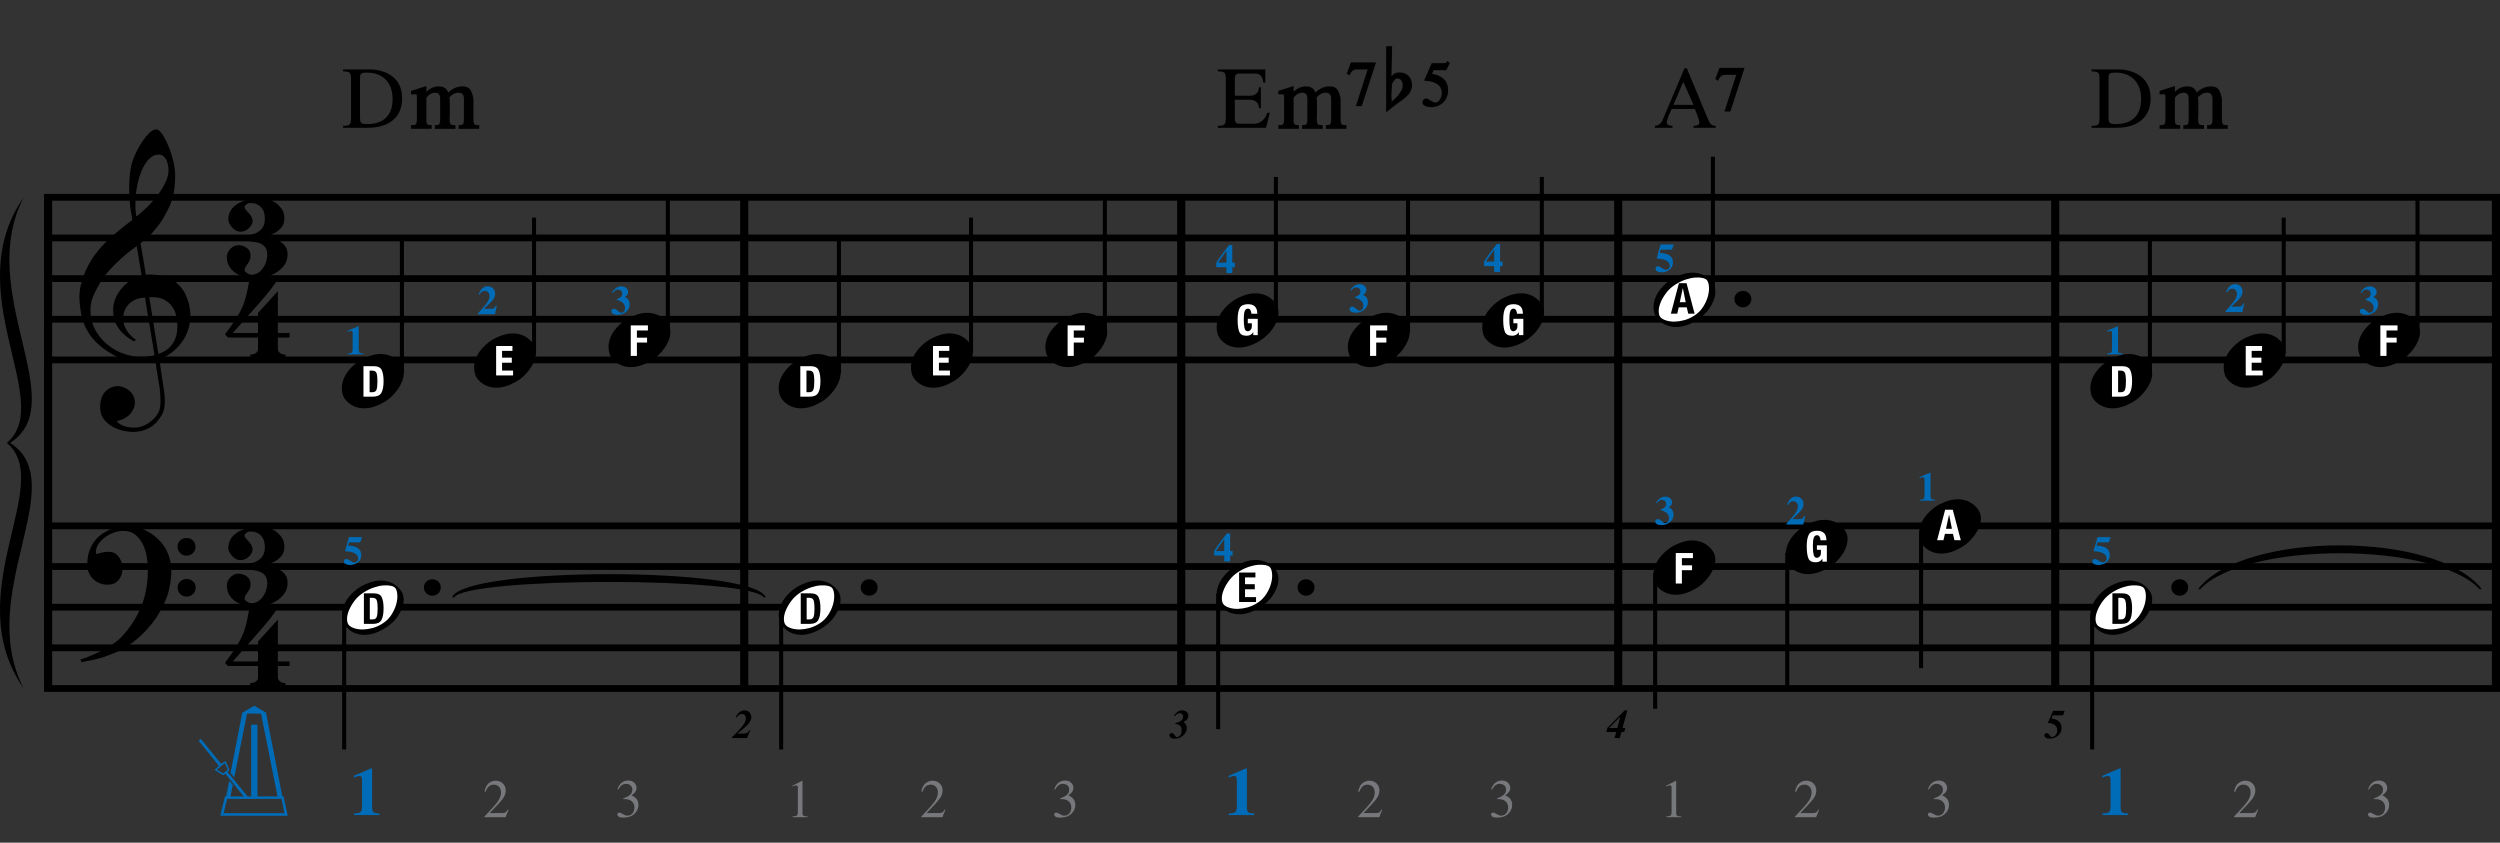 <?xml version="1.0" encoding="utf-8"?>
<!-- Generator: Adobe Illustrator 14.0.0, SVG Export Plug-In . SVG Version: 6.00 Build 43363)  -->
<!DOCTYPE svg PUBLIC "-//W3C//DTD SVG 1.1//EN" "http://www.w3.org/Graphics/SVG/1.1/DTD/svg11.dtd">
<svg version="1.1" id="Layer_1" xmlns="http://www.w3.org/2000/svg" xmlns:xlink="http://www.w3.org/1999/xlink" x="0px" y="0px"
	 width="553.499px" height="186.56px" viewBox="0 0 553.499 186.56" enable-background="new 0 0 553.499 186.56"
	 xml:space="preserve">
<rect x="0" y="0" width="553.499" height="186.56" fill="#333333" stroke="none"/>
<line fill="none" stroke="#000000" stroke-width="1.799" stroke-miterlimit="10" x1="10.648" y1="43.681" x2="10.648" y2="152.431"/>
<g>
	<path d="M34.384,79.842c-0.672,0.12-1.386,0.192-2.142,0.216c-0.756,0.023-1.494,0.005-2.214-0.054
		c-0.72-0.06-1.386-0.144-1.998-0.252c-0.612-0.108-1.11-0.258-1.494-0.45c-1.849-0.888-3.343-1.831-4.482-2.826
		c-1.14-0.996-2.022-2.034-2.646-3.114c-0.624-1.08-1.062-2.19-1.314-3.33s-0.414-2.286-0.486-3.438
		c-0.096-1.248,0.018-2.496,0.342-3.744c0.324-1.248,0.768-2.442,1.332-3.582c0.564-1.14,1.212-2.19,1.944-3.15
		c0.731-0.96,1.47-1.8,2.214-2.52c0.864-0.816,1.77-1.626,2.718-2.43c0.948-0.804,1.986-1.625,3.114-2.466
		c-0.024-0.312-0.054-0.588-0.09-0.828c-0.036-0.24-0.079-0.486-0.126-0.738c-0.049-0.252-0.103-0.534-0.162-0.846
		c-0.061-0.312-0.103-0.696-0.126-1.152c0-0.192-0.024-0.546-0.072-1.062c-0.048-0.516-0.078-1.14-0.09-1.872
		c-0.012-0.732,0.005-1.566,0.054-2.502c0.048-0.936,0.168-1.908,0.36-2.916c0.12-0.6,0.378-1.362,0.774-2.286
		c0.396-0.924,0.864-1.818,1.404-2.682c0.54-0.864,1.11-1.607,1.71-2.232c0.6-0.624,1.164-0.936,1.692-0.936
		c0.264,0,0.552,0.162,0.864,0.486c0.312,0.324,0.618,0.756,0.918,1.296c0.3,0.54,0.594,1.152,0.882,1.836
		c0.288,0.684,0.54,1.386,0.756,2.106c0.216,0.72,0.39,1.428,0.522,2.124c0.131,0.696,0.21,1.308,0.234,1.836
		c0.023,1.248-0.024,2.346-0.144,3.294c-0.12,0.948-0.3,1.8-0.54,2.556c-0.24,0.756-0.522,1.452-0.846,2.088
		c-0.324,0.636-0.666,1.278-1.026,1.926c-0.384,0.648-0.774,1.218-1.17,1.71c-0.396,0.492-0.798,0.99-1.206,1.494
		c-0.432,0.528-0.882,0.966-1.35,1.314c-0.468,0.348-0.931,0.727-1.386,1.134c0.216,1.224,0.408,2.328,0.576,3.312
		c0.072,0.432,0.144,0.852,0.216,1.26c0.072,0.409,0.132,0.787,0.18,1.134c0.048,0.348,0.095,0.636,0.144,0.864
		c0.047,0.229,0.072,0.366,0.072,0.414c0.576-0.072,1.17-0.078,1.782-0.018c0.612,0.06,1.2,0.15,1.764,0.27
		c0.564,0.121,1.068,0.276,1.512,0.468c0.444,0.192,0.797,0.372,1.062,0.54c1.296,0.96,2.214,2.058,2.754,3.294
		c0.54,1.236,0.858,2.502,0.954,3.798c0.072,1.008-0.013,2.021-0.252,3.042c-0.24,1.02-0.643,1.992-1.206,2.916
		c-0.564,0.924-1.296,1.77-2.196,2.538c-0.9,0.768-1.962,1.404-3.186,1.908c0.144,0.984,0.276,1.896,0.396,2.736
		c0.12,0.72,0.228,1.422,0.324,2.106c0.096,0.684,0.167,1.158,0.216,1.422c0.216,1.44,0.3,2.622,0.252,3.546
		c-0.048,0.924-0.228,1.674-0.54,2.25c-0.265,0.48-0.571,0.948-0.918,1.404c-0.348,0.456-0.762,0.864-1.242,1.224
		c-0.48,0.36-1.039,0.66-1.674,0.9c-0.636,0.239-1.363,0.383-2.178,0.432c-0.625,0.048-1.368-0.006-2.232-0.162
		c-0.864-0.157-1.692-0.432-2.484-0.828s-1.476-0.931-2.052-1.602c-0.576-0.672-0.9-1.5-0.972-2.484
		c-0.048-0.576-0.012-1.158,0.108-1.746c0.12-0.588,0.33-1.116,0.63-1.584c0.3-0.468,0.696-0.858,1.188-1.17
		c0.492-0.312,1.098-0.492,1.818-0.54c0.432-0.024,0.87,0.042,1.314,0.198c0.444,0.156,0.858,0.378,1.242,0.666
		c0.384,0.288,0.696,0.648,0.936,1.08c0.24,0.432,0.383,0.9,0.432,1.404c0.072,0.888-0.205,1.746-0.828,2.574
		c-0.625,0.828-1.68,1.446-3.168,1.854c0.239,0.336,0.696,0.654,1.368,0.954c0.672,0.3,1.512,0.45,2.52,0.45
		c1.056,0,2.07-0.312,3.042-0.936c0.972-0.624,1.722-1.404,2.25-2.34c0.336-0.625,0.504-1.434,0.504-2.43
		c0-0.997-0.061-1.998-0.18-3.006c-0.048-0.168-0.121-0.582-0.216-1.242c-0.096-0.661-0.205-1.35-0.324-2.07
		C34.696,81.81,34.552,80.874,34.384,79.842z M29.687,66.468c-0.636,0.348-1.14,0.768-1.512,1.26
		c-0.372,0.492-0.625,1.014-0.756,1.566c-0.132,0.552-0.186,1.044-0.162,1.476c0.023,0.432,0.12,0.876,0.288,1.332
		c0.167,0.456,0.39,0.882,0.666,1.278c0.275,0.396,0.576,0.756,0.9,1.08c0.324,0.324,0.654,0.57,0.99,0.738
		c-0.048,0.047-0.09,0.09-0.126,0.126c-0.036,0.036-0.079,0.078-0.126,0.126c-0.049,0.048-0.084,0.095-0.108,0.144
		c-0.744-0.36-1.398-0.787-1.962-1.278c-0.564-0.492-0.93-0.846-1.098-1.062c-0.264-0.36-0.492-0.684-0.684-0.972
		c-0.192-0.288-0.348-0.594-0.468-0.918c-0.12-0.324-0.222-0.678-0.306-1.062s-0.138-0.84-0.162-1.368
		c-0.048-0.504-0.013-1.038,0.108-1.602c0.12-0.563,0.318-1.134,0.594-1.71s0.636-1.134,1.08-1.674
		c0.444-0.54,0.966-1.05,1.566-1.53c0.312-0.24,0.594-0.432,0.846-0.576c0.252-0.144,0.486-0.27,0.702-0.378
		c0.216-0.108,0.438-0.192,0.666-0.252c0.228-0.06,0.474-0.126,0.738-0.198l-1.08-6.516c-0.288,0.168-0.756,0.504-1.404,1.008
		c-0.648,0.504-1.356,1.104-2.124,1.8c-0.769,0.696-1.53,1.446-2.286,2.25c-0.756,0.804-1.374,1.578-1.854,2.322
		c-0.864,1.368-1.536,2.628-2.016,3.78c-0.48,1.152-0.66,2.4-0.54,3.744c0.095,1.512,0.558,2.922,1.386,4.23s1.89,2.406,3.186,3.294
		c1.296,0.888,2.772,1.506,4.428,1.854c1.656,0.348,3.372,0.306,5.148-0.126c-0.384-2.376-0.732-4.5-1.044-6.372
		c-0.144-0.792-0.276-1.572-0.396-2.34c-0.12-0.768-0.234-1.452-0.342-2.052c-0.108-0.6-0.21-1.272-0.306-2.016
		C31.132,65.922,30.322,66.121,29.687,66.468z M35.141,34.23c-0.936,0-1.759,0.438-2.466,1.314c-0.708,0.876-1.284,1.986-1.728,3.33
		c-0.444,1.344-0.738,2.82-0.882,4.428s-0.108,3.156,0.108,4.644c0.792-0.6,1.62-1.326,2.484-2.178
		c0.864-0.852,1.65-1.758,2.358-2.718c0.708-0.959,1.284-1.932,1.728-2.916c0.444-0.983,0.63-1.919,0.558-2.808
		c-0.024-0.288-0.072-0.612-0.144-0.972c-0.072-0.36-0.192-0.696-0.36-1.008c-0.168-0.312-0.384-0.576-0.648-0.792
		C35.884,34.338,35.548,34.23,35.141,34.23z M35.068,78.366c1.032-0.36,1.836-0.828,2.412-1.404c0.576-0.576,1.002-1.2,1.278-1.872
		s0.432-1.344,0.468-2.016c0.036-0.672,0.042-1.272,0.018-1.8c-0.049-0.432-0.15-0.972-0.306-1.62
		c-0.156-0.648-0.45-1.271-0.882-1.872c-0.432-0.6-1.044-1.098-1.836-1.494s-1.848-0.558-3.168-0.486L35.068,78.366z"/>
</g>
<g>
	<path d="M35.68,134.923c-0.216,0.407-0.426,0.779-0.63,1.115c-0.204,0.336-0.414,0.66-0.63,0.973
		c-0.216,0.311-0.444,0.617-0.684,0.918c-0.24,0.299-0.516,0.629-0.828,0.99c-0.312,0.359-0.606,0.684-0.882,0.971
		c-0.276,0.289-0.552,0.564-0.828,0.828s-0.57,0.522-0.882,0.774c-0.312,0.252-0.66,0.522-1.044,0.81
		c-0.48,0.36-0.931,0.672-1.35,0.937c-0.42,0.264-0.84,0.504-1.26,0.72c-0.42,0.217-0.858,0.414-1.314,0.594
		c-0.457,0.181-0.96,0.379-1.512,0.594c-0.552,0.217-1.158,0.414-1.818,0.595c-0.661,0.181-1.291,0.329-1.89,0.45
		c-0.696,0.145-1.392,0.275-2.088,0.396l-0.252-0.541c1.127-0.384,2.255-0.828,3.384-1.332c0.936-0.432,1.926-0.953,2.97-1.565
		s1.949-1.313,2.718-2.106c1.944-2.064,3.42-4.338,4.428-6.822c1.008-2.483,1.488-5.31,1.44-8.478c0-0.72-0.078-1.548-0.234-2.483
		c-0.157-0.937-0.432-1.824-0.828-2.664s-0.948-1.561-1.656-2.16s-1.626-0.9-2.754-0.9c-0.648,0-1.338,0.133-2.07,0.396
		c-0.732,0.264-1.398,0.617-1.998,1.062c-0.6,0.444-1.092,0.972-1.476,1.584c-0.384,0.612-0.54,1.267-0.468,1.962
		c0.023,0.096,0.102,0.126,0.234,0.09c0.131-0.035,0.324-0.09,0.576-0.162c0.252-0.072,0.564-0.144,0.936-0.216
		c0.372-0.071,0.81-0.095,1.314-0.071c0.528,0.023,0.984,0.186,1.368,0.485c0.384,0.301,0.696,0.679,0.936,1.134
		c0.24,0.457,0.396,0.955,0.468,1.494c0.072,0.54,0.048,1.062-0.072,1.566c-0.192,0.792-0.546,1.422-1.062,1.89
		c-0.517,0.468-1.23,0.702-2.142,0.702c-0.576,0-1.134-0.103-1.674-0.307c-0.54-0.203-1.014-0.492-1.422-0.863
		c-0.409-0.373-0.738-0.828-0.99-1.368s-0.378-1.158-0.378-1.854c-0.024-1.031,0.09-1.943,0.342-2.735s0.564-1.476,0.936-2.052
		s0.768-1.05,1.188-1.422s0.81-0.666,1.17-0.883c0.888-0.551,1.788-0.93,2.7-1.134c0.912-0.204,1.776-0.317,2.592-0.342
		c0.912,0,1.83,0.15,2.754,0.45c0.923,0.301,1.793,0.732,2.61,1.296c0.815,0.563,1.548,1.236,2.196,2.017
		c0.648,0.779,1.14,1.65,1.476,2.609c0.408,1.08,0.618,2.227,0.63,3.438c0.012,1.212-0.138,2.525-0.45,3.942
		c-0.096,0.479-0.204,0.911-0.324,1.296c-0.12,0.384-0.252,0.756-0.396,1.116s-0.306,0.72-0.486,1.08S35.896,134.49,35.68,134.923z
		 M39.316,121.062c-0.024-0.551,0.156-1.013,0.54-1.385c0.384-0.373,0.852-0.559,1.404-0.559c0.552-0.023,1.026,0.145,1.422,0.504
		c0.396,0.36,0.594,0.816,0.594,1.368c0.023,0.552-0.156,1.026-0.54,1.422c-0.384,0.396-0.852,0.595-1.404,0.595
		c-0.553,0.023-1.026-0.156-1.422-0.541C39.514,122.083,39.316,121.614,39.316,121.062z M39.316,130.134
		c0-0.552,0.192-1.008,0.576-1.367c0.383-0.36,0.852-0.553,1.404-0.576c0.552,0,1.026,0.174,1.422,0.521s0.594,0.798,0.594,1.35
		c0.023,0.553-0.156,1.027-0.54,1.423c-0.384,0.396-0.852,0.594-1.404,0.594c-0.552,0.024-1.026-0.156-1.422-0.54
		C39.55,131.153,39.34,130.687,39.316,130.134z"/>
</g>
<g>
	<path d="M61.516,74.73v2.376c0,0.36,0.084,0.636,0.252,0.828c0.167,0.192,0.36,0.336,0.576,0.432
		c0.264,0.095,0.552,0.144,0.864,0.144v0.936h-7.812V78.51c0.312,0,0.6-0.049,0.864-0.144c0.216-0.072,0.414-0.198,0.594-0.378
		c0.18-0.18,0.27-0.45,0.27-0.81V74.73h-6.66l-0.648-0.684c0.72-0.984,1.332-1.842,1.836-2.574c0.504-0.732,0.93-1.41,1.278-2.034
		c0.348-0.624,0.63-1.206,0.846-1.746s0.408-1.098,0.576-1.674c0.167-0.576,0.317-1.206,0.45-1.89
		c0.132-0.684,0.282-1.47,0.45-2.358h6.228c-0.36,0.696-0.918,1.518-1.674,2.466c-0.756,0.949-1.602,1.957-2.538,3.024
		c-0.936,1.068-1.908,2.16-2.916,3.276c-1.008,1.116-1.944,2.178-2.808,3.186h5.58v-4.428l4.392-4.824v9.252h2.592v1.008H61.516z"/>
</g>
<g>
	<path d="M63.676,56.334c0,0.912-0.247,1.704-0.738,2.376c-0.492,0.672-1.098,1.224-1.818,1.656c-0.72,0.432-1.488,0.75-2.304,0.954
		c-0.816,0.204-1.548,0.306-2.196,0.306c-0.913,0-1.758-0.108-2.538-0.324c-0.78-0.216-1.458-0.528-2.034-0.936
		c-0.576-0.409-1.026-0.906-1.35-1.494c-0.324-0.588-0.486-1.254-0.486-1.998c0-0.312,0.072-0.625,0.216-0.936
		c0.144-0.312,0.33-0.588,0.558-0.828c0.228-0.24,0.492-0.438,0.792-0.594c0.3-0.156,0.618-0.234,0.954-0.234
		c0.672,0,1.296,0.191,1.872,0.576c0.576,0.384,0.864,0.96,0.864,1.728c0,0.456-0.072,0.828-0.216,1.116s-0.3,0.54-0.468,0.756
		c-0.168,0.216-0.318,0.438-0.45,0.666c-0.132,0.228-0.186,0.498-0.162,0.81c0,0.072,0.06,0.162,0.18,0.27
		c0.12,0.108,0.258,0.21,0.414,0.306c0.156,0.095,0.312,0.173,0.468,0.234c0.156,0.06,0.282,0.09,0.378,0.09
		c0.6,0,1.122-0.15,1.566-0.45c0.444-0.3,0.815-0.678,1.116-1.134c0.3-0.456,0.522-0.936,0.666-1.44s0.216-0.96,0.216-1.368
		c0-0.768-0.162-1.35-0.486-1.746c-0.324-0.396-0.732-0.684-1.224-0.864c-0.492-0.18-1.044-0.3-1.656-0.36
		c-0.612-0.061-1.206-0.15-1.782-0.27c0-0.024,0-0.084,0-0.18c0-0.096,0.006-0.204,0.018-0.324c0.012-0.12,0.018-0.264,0.018-0.432
		c0.576-0.072,1.14-0.18,1.692-0.324c0.552-0.144,1.044-0.36,1.476-0.648s0.774-0.66,1.026-1.116
		c0.252-0.456,0.378-1.02,0.378-1.692c0-0.936-0.162-1.649-0.486-2.142c-0.324-0.492-0.69-0.84-1.098-1.044
		c-0.409-0.204-0.798-0.312-1.17-0.324c-0.372-0.012-0.618-0.018-0.738-0.018c-0.072,0-0.162,0.03-0.27,0.09
		c-0.108,0.061-0.222,0.132-0.342,0.216c-0.121,0.084-0.216,0.18-0.288,0.288c-0.072,0.108-0.108,0.21-0.108,0.306
		c0.023,0.192,0.102,0.373,0.234,0.54c0.131,0.168,0.288,0.342,0.468,0.522c0.18,0.18,0.36,0.384,0.54,0.612
		c0.18,0.228,0.33,0.522,0.45,0.882c0.12,0.336,0.12,0.678,0,1.026c-0.121,0.348-0.312,0.661-0.576,0.936
		c-0.264,0.276-0.57,0.499-0.918,0.666c-0.348,0.168-0.69,0.252-1.026,0.252c-0.408,0-0.78-0.096-1.116-0.288
		c-0.336-0.192-0.624-0.426-0.864-0.702c-0.24-0.276-0.432-0.57-0.576-0.882c-0.144-0.312-0.216-0.576-0.216-0.792
		c0-0.527,0.114-1.067,0.342-1.62s0.624-1.056,1.188-1.512c0.564-0.456,1.308-0.833,2.232-1.134s2.094-0.45,3.51-0.45
		c0.6,0,1.211,0.103,1.836,0.306c0.624,0.204,1.176,0.498,1.656,0.882c0.48,0.384,0.876,0.84,1.188,1.368
		c0.312,0.528,0.468,1.128,0.468,1.8c0,0.888-0.216,1.584-0.648,2.088s-0.906,0.9-1.422,1.188c-0.517,0.288-0.99,0.499-1.422,0.63
		c-0.432,0.132-0.648,0.258-0.648,0.378c0.528,0.048,1.074,0.144,1.638,0.288c0.563,0.144,1.085,0.36,1.566,0.648
		c0.48,0.288,0.876,0.66,1.188,1.116C63.52,55.062,63.676,55.638,63.676,56.334z"/>
</g>
<g>
	<path d="M61.516,147.45v2.376c0,0.36,0.084,0.636,0.252,0.828c0.167,0.192,0.36,0.336,0.576,0.433
		c0.264,0.095,0.552,0.144,0.864,0.144v0.936h-7.812v-0.936c0.312,0,0.6-0.049,0.864-0.144c0.216-0.072,0.414-0.199,0.594-0.379
		c0.18-0.18,0.27-0.449,0.27-0.81v-2.448h-6.66l-0.648-0.684c0.72-0.984,1.332-1.843,1.836-2.574c0.504-0.732,0.93-1.41,1.278-2.034
		c0.348-0.624,0.63-1.206,0.846-1.746s0.408-1.098,0.576-1.674c0.167-0.576,0.317-1.206,0.45-1.89
		c0.132-0.685,0.282-1.471,0.45-2.358h6.228c-0.36,0.696-0.918,1.519-1.674,2.466c-0.756,0.949-1.602,1.957-2.538,3.024
		c-0.936,1.067-1.908,2.159-2.916,3.276c-1.008,1.115-1.944,2.178-2.808,3.186h5.58v-4.428l4.392-4.824v9.252h2.592v1.008H61.516z"
		/>
</g>
<g>
	<path d="M63.676,129.054c0,0.912-0.247,1.704-0.738,2.377c-0.492,0.672-1.098,1.224-1.818,1.656
		c-0.72,0.432-1.488,0.749-2.304,0.953c-0.816,0.203-1.548,0.307-2.196,0.307c-0.913,0-1.758-0.108-2.538-0.324
		c-0.78-0.217-1.458-0.528-2.034-0.936c-0.576-0.409-1.026-0.906-1.35-1.494c-0.324-0.589-0.486-1.255-0.486-1.998
		c0-0.312,0.072-0.625,0.216-0.937s0.33-0.589,0.558-0.828c0.228-0.24,0.492-0.438,0.792-0.594c0.3-0.156,0.618-0.233,0.954-0.233
		c0.672,0,1.296,0.191,1.872,0.575s0.864,0.96,0.864,1.728c0,0.456-0.072,0.828-0.216,1.117c-0.144,0.287-0.3,0.539-0.468,0.756
		c-0.168,0.215-0.318,0.438-0.45,0.666c-0.132,0.228-0.186,0.498-0.162,0.81c0,0.071,0.06,0.162,0.18,0.271
		c0.12,0.107,0.258,0.209,0.414,0.306c0.156,0.095,0.312,0.173,0.468,0.233c0.156,0.061,0.282,0.09,0.378,0.09
		c0.6,0,1.122-0.15,1.566-0.449c0.444-0.301,0.815-0.679,1.116-1.135c0.3-0.455,0.522-0.936,0.666-1.439s0.216-0.961,0.216-1.368
		c0-0.769-0.162-1.351-0.486-1.746c-0.324-0.396-0.732-0.684-1.224-0.864c-0.492-0.18-1.044-0.3-1.656-0.359
		c-0.612-0.061-1.206-0.15-1.782-0.27c0-0.025,0-0.085,0-0.181c0-0.097,0.006-0.204,0.018-0.323
		c0.012-0.121,0.018-0.265,0.018-0.433c0.576-0.072,1.14-0.181,1.692-0.324c0.552-0.144,1.044-0.36,1.476-0.647
		c0.432-0.289,0.774-0.66,1.026-1.116c0.252-0.456,0.378-1.021,0.378-1.692c0-0.936-0.162-1.649-0.486-2.142
		c-0.324-0.491-0.69-0.84-1.098-1.044c-0.409-0.204-0.798-0.312-1.17-0.324s-0.618-0.018-0.738-0.018
		c-0.072,0-0.162,0.029-0.27,0.09s-0.222,0.132-0.342,0.216c-0.121,0.085-0.216,0.18-0.288,0.288
		c-0.072,0.107-0.108,0.21-0.108,0.306c0.023,0.192,0.102,0.372,0.234,0.54c0.131,0.168,0.288,0.342,0.468,0.521
		c0.18,0.181,0.36,0.385,0.54,0.613c0.18,0.228,0.33,0.521,0.45,0.881c0.12,0.337,0.12,0.679,0,1.026
		c-0.121,0.349-0.312,0.661-0.576,0.937c-0.264,0.275-0.57,0.498-0.918,0.666c-0.348,0.168-0.69,0.252-1.026,0.252
		c-0.408,0-0.78-0.096-1.116-0.289c-0.336-0.191-0.624-0.426-0.864-0.701c-0.24-0.275-0.432-0.57-0.576-0.883
		c-0.144-0.311-0.216-0.575-0.216-0.791c0-0.527,0.114-1.068,0.342-1.62s0.624-1.056,1.188-1.513
		c0.564-0.455,1.308-0.833,2.232-1.133c0.924-0.301,2.094-0.451,3.51-0.451c0.6,0,1.211,0.104,1.836,0.307
		c0.624,0.204,1.176,0.498,1.656,0.882s0.876,0.841,1.188,1.368c0.312,0.527,0.468,1.129,0.468,1.8c0,0.888-0.216,1.584-0.648,2.088
		s-0.906,0.899-1.422,1.188c-0.517,0.287-0.99,0.498-1.422,0.629c-0.432,0.133-0.648,0.259-0.648,0.379
		c0.528,0.049,1.074,0.145,1.638,0.287c0.563,0.145,1.085,0.361,1.566,0.648c0.48,0.288,0.876,0.66,1.188,1.116
		C63.52,127.782,63.676,128.358,63.676,129.054z"/>
</g>
<line fill="none" stroke="#000000" stroke-width="1.799" stroke-miterlimit="10" x1="164.773" y1="43.681" x2="164.773" y2="152.431"/>
<line fill="none" stroke="#000000" stroke-width="1.799" stroke-miterlimit="10" x1="261.523" y1="43.681" x2="261.523" y2="152.431"/>
<line fill="none" stroke="#000000" stroke-width="1.799" stroke-miterlimit="10" x1="358.273" y1="43.681" x2="358.273" y2="152.431"/>
<line fill="none" stroke="#000000" stroke-width="1.799" stroke-miterlimit="10" x1="455.023" y1="43.681" x2="455.023" y2="152.431"/>
<line fill="none" stroke="#000000" stroke-width="1.799" stroke-miterlimit="10" x1="552.6" y1="43.681" x2="552.6" y2="152.431"/>
<line fill="none" stroke="#000000" stroke-width="1.5" stroke-miterlimit="10" x1="9.749" y1="43.681" x2="553.499" y2="43.681"/>
<line fill="none" stroke="#000000" stroke-width="1.5" stroke-miterlimit="10" x1="9.749" y1="52.681" x2="553.499" y2="52.681"/>
<line fill="none" stroke="#000000" stroke-width="1.5" stroke-miterlimit="10" x1="9.749" y1="61.681" x2="553.499" y2="61.681"/>
<line fill="none" stroke="#000000" stroke-width="1.5" stroke-miterlimit="10" x1="9.749" y1="70.681" x2="553.499" y2="70.681"/>
<line fill="none" stroke="#000000" stroke-width="1.5" stroke-miterlimit="10" x1="9.749" y1="79.681" x2="553.499" y2="79.681"/>
<line fill="none" stroke="#000000" stroke-width="1.5" stroke-miterlimit="10" x1="9.749" y1="116.431" x2="553.499" y2="116.431"/>
<line fill="none" stroke="#000000" stroke-width="1.5" stroke-miterlimit="10" x1="9.749" y1="125.431" x2="553.499" y2="125.431"/>
<line fill="none" stroke="#000000" stroke-width="1.5" stroke-miterlimit="10" x1="9.749" y1="134.431" x2="553.499" y2="134.431"/>
<line fill="none" stroke="#000000" stroke-width="1.5" stroke-miterlimit="10" x1="9.749" y1="143.431" x2="553.499" y2="143.431"/>
<line fill="none" stroke="#000000" stroke-width="1.5" stroke-miterlimit="10" x1="9.749" y1="152.431" x2="553.499" y2="152.431"/>
<path d="M5.249,43.681c-14.625,21,7.125,45.375-3.75,54.375h0.75C16.124,89.056-5.626,64.681,5.249,43.681"/>
<path d="M5.249,152.431c-14.625-21,7.125-45.375-3.75-54.375h0.75C16.124,107.056-5.626,131.431,5.249,152.431"/>
<line fill="none" stroke="#000000" stroke-width="0.902" stroke-miterlimit="10" x1="88.985" y1="82.681" x2="88.985" y2="52.681"/>
<g>
	<path d="M89.377,82.664c0,0.594-0.125,1.203-0.375,1.828c-0.25,0.625-0.579,1.219-0.984,1.781
		c-0.407,0.563-0.875,1.094-1.407,1.594c-0.532,0.5-1.094,0.906-1.688,1.219c-0.688,0.406-1.399,0.727-2.133,0.961
		c-0.735,0.234-1.461,0.352-2.18,0.352c-0.719,0-1.415-0.133-2.086-0.398c-0.673-0.266-1.274-0.68-1.805-1.242
		c-0.406-0.438-0.68-0.891-0.82-1.359s-0.211-0.969-0.211-1.5c0-0.594,0.109-1.195,0.328-1.805c0.218-0.609,0.523-1.188,0.914-1.734
		c0.391-0.547,0.844-1.047,1.36-1.5c0.516-0.453,1.055-0.851,1.617-1.195c0.687-0.375,1.39-0.68,2.109-0.914
		c0.719-0.234,1.43-0.359,2.133-0.375c0.703-0.016,1.39,0.094,2.062,0.328c0.672,0.234,1.29,0.617,1.852,1.148
		C88.939,80.664,89.377,81.601,89.377,82.664z"/>
	<path fill="#FFFFFF" d="M80.47,87.82h2.11c0.906,0,1.523-0.281,1.852-0.844c0.328-0.563,0.492-1.438,0.492-2.625
		c0-1-0.133-1.797-0.398-2.391c-0.266-0.594-0.867-0.891-1.805-0.891h-2.25V87.82z"/>
	<path d="M81.83,82.054h0.562c0.531,0,0.859,0.195,0.985,0.586c0.125,0.391,0.188,0.977,0.188,1.758c0,0.906-0.07,1.539-0.211,1.898
		s-0.445,0.54-0.915,0.54H81.83V82.054z"/>
</g>
<g>
	<path fill="#006CB7" d="M51.037,171.153l2.611-13.378l2.665-1.53l2.575,1.53l3.619,18.546h0.27l0.937,4.303l-14.944-0.018
		l1.026-4.268l0.271-0.018l0.684-3.457l0.792,0.918l-0.504,2.539l2.917,0.018l-4.087-5.06l-0.45,0.378l-1.927-1.206l0.973-0.9
		l-4.483-5.546l0.468-0.432l4.501,5.545l1.008-0.63l0.847,2.017l-0.45,0.379l4.465,5.438h0.792V160.44h1.386v15.881h4.448
		l-3.655-18.312l-3.097-0.018l-2.827,14.135L51.037,171.153z M49.398,171.243l1.026-0.846l-0.648-1.441l-1.765,1.441L49.398,171.243
		z M49.524,180.03h13.45l-0.648-3.151H50.28L49.524,180.03z"/>
</g>
<line fill="none" stroke="#000000" stroke-width="0.902" stroke-miterlimit="10" x1="118.235" y1="78.181" x2="118.235" y2="48.181"/>
<g>
	<path d="M118.657,78.104c0,0.594-0.125,1.203-0.375,1.828c-0.25,0.625-0.579,1.219-0.984,1.781
		c-0.407,0.563-0.875,1.094-1.407,1.594c-0.532,0.5-1.094,0.906-1.688,1.219c-0.688,0.406-1.399,0.727-2.133,0.961
		c-0.735,0.234-1.461,0.352-2.18,0.352c-0.719,0-1.415-0.133-2.086-0.398c-0.673-0.266-1.274-0.68-1.805-1.242
		c-0.406-0.438-0.68-0.891-0.82-1.359s-0.211-0.969-0.211-1.5c0-0.594,0.109-1.195,0.328-1.805c0.218-0.609,0.523-1.188,0.914-1.734
		c0.391-0.547,0.844-1.047,1.36-1.5c0.516-0.453,1.055-0.851,1.617-1.195c0.687-0.375,1.39-0.68,2.109-0.914
		c0.719-0.234,1.43-0.359,2.133-0.375c0.703-0.016,1.39,0.094,2.062,0.328c0.672,0.234,1.29,0.617,1.852,1.148
		C118.219,76.104,118.657,77.041,118.657,78.104z"/>
	<polygon fill="#FFFFFF" points="109.844,76.603 109.844,83.12 113.594,83.12 113.594,82.042 111.156,82.042 111.156,80.307 
		113.313,80.307 113.313,79.182 111.156,79.182 111.156,77.682 113.454,77.682 113.454,76.603 	"/>
</g>
<line fill="none" stroke="#000000" stroke-width="0.902" stroke-miterlimit="10" x1="147.86" y1="73.681" x2="147.86" y2="43.681"/>
<g>
	<path d="M148.417,73.543c0,0.594-0.125,1.203-0.375,1.828c-0.25,0.625-0.579,1.219-0.984,1.781
		c-0.407,0.563-0.875,1.094-1.407,1.594c-0.532,0.5-1.094,0.906-1.688,1.219c-0.688,0.406-1.399,0.727-2.133,0.961
		c-0.735,0.234-1.461,0.352-2.18,0.352c-0.719,0-1.415-0.133-2.086-0.398c-0.673-0.266-1.274-0.68-1.805-1.242
		c-0.406-0.438-0.68-0.891-0.82-1.359s-0.211-0.969-0.211-1.5c0-0.594,0.109-1.195,0.328-1.805c0.218-0.609,0.523-1.188,0.914-1.734
		c0.391-0.547,0.844-1.047,1.36-1.5c0.516-0.453,1.055-0.851,1.617-1.195c0.687-0.375,1.39-0.68,2.109-0.914
		c0.719-0.234,1.43-0.359,2.133-0.375c0.703-0.016,1.39,0.094,2.062,0.328c0.672,0.234,1.29,0.617,1.852,1.148
		C147.979,71.543,148.417,72.481,148.417,73.543z"/>
	<polygon fill="#FFFFFF" points="139.65,78.794 141.01,78.794 141.01,75.84 143.26,75.84 143.26,74.762 141.01,74.762 
		141.01,73.168 143.448,73.168 143.448,72.043 139.65,72.043 	"/>
</g>
<g>
	<path d="M81.422,28.29h-5.46v-0.429c1.619,0,1.755-0.332,1.755-1.911v-8.229c0-1.58-0.137-1.911-1.755-1.911V15.38h6.201
		c0.917,0,1.853,0.176,2.828,0.527c2.691,0.975,4.037,3.003,4.037,5.909C89.027,25.931,86.16,28.29,81.422,28.29z M81.266,16.083
		c-1.58,0-1.56,0.234-1.56,1.794v7.8c0,1.521,0.039,1.794,1.599,1.794c3.646,0,5.616-1.95,5.616-5.539
		C86.921,18.384,84.874,16.083,81.266,16.083z"/>
</g>
<g>
	<path d="M101.774,28.29v-0.351c0.838,0,1.17-0.273,1.17-1.521v-4.524c0-1.072-0.488-1.599-1.482-1.599
		c-0.78,0-1.521,0.409-2.223,1.209c0.059,0.175,0.097,0.624,0.117,1.326v1.95c-0.02,0.956-0.039,1.463-0.039,1.521
		c0,1.326,0.254,1.638,1.287,1.638v0.351h-4.095v-0.351c0.838,0,1.17-0.273,1.17-1.521v-4.524c0-1.072-0.449-1.599-1.365-1.599
		c-0.78,0-1.501,0.409-2.145,1.248v5.031c0,1.053,0.332,1.365,1.17,1.365v0.351h-4.095v-0.351c1.034,0,1.287-0.312,1.287-1.638
		v-4.875c0-0.449-0.117-0.702-0.351-0.78h-0.936v-0.351l2.925-0.936v1.56c0.858-1.034,1.853-1.56,3.003-1.56
		c1.092,0,1.736,0.526,1.95,1.599c0.956-1.073,2.048-1.599,3.276-1.599c0.624,0,1.092,0.156,1.404,0.468
		c0.351,0.351,0.78,1.638,0.78,2.145v4.329c0,1.326,0.253,1.638,1.287,1.638v0.351H101.774z"/>
</g>
<g>
	<path stroke="#010101" stroke-width="0.468" stroke-miterlimit="10" d="M101.774,28.29v-0.351c0.838,0,1.17-0.273,1.17-1.521
		v-4.524c0-1.072-0.488-1.599-1.482-1.599c-0.78,0-1.521,0.409-2.223,1.209c0.059,0.175,0.097,0.624,0.117,1.326v1.95
		c-0.02,0.956-0.039,1.463-0.039,1.521c0,1.326,0.254,1.638,1.287,1.638v0.351h-4.095v-0.351c0.838,0,1.17-0.273,1.17-1.521v-4.524
		c0-1.072-0.449-1.599-1.365-1.599c-0.78,0-1.501,0.409-2.145,1.248v5.031c0,1.053,0.332,1.365,1.17,1.365v0.351h-4.095v-0.351
		c1.034,0,1.287-0.312,1.287-1.638v-4.875c0-0.449-0.117-0.702-0.351-0.78h-0.936v-0.351l2.925-0.936v1.56
		c0.858-1.034,1.853-1.56,3.003-1.56c1.092,0,1.736,0.526,1.95,1.599c0.956-1.073,2.048-1.599,3.276-1.599
		c0.624,0,1.092,0.156,1.404,0.468c0.351,0.351,0.78,1.638,0.78,2.145v4.329c0,1.326,0.253,1.638,1.287,1.638v0.351H101.774z"/>
</g>
<g>
	<path fill="#006CB7" d="M78.372,180.091c0.762,0,1.252-0.102,1.465-0.307c0.212-0.213,0.322-0.608,0.322-1.188v-5.778
		c0-0.739-0.139-1.025-0.601-1.025c-0.125,0-0.308,0.044-0.564,0.124c-0.161,0.052-0.381,0.125-0.659,0.234v-0.381l3.787-1.633
		h0.264v8.547c0,0.55,0.088,0.916,0.264,1.113c0.176,0.198,0.623,0.293,1.348,0.293v0.359h-5.625V180.091z"/>
</g>
<g>
	<path fill="#006CB7" d="M77.01,78.235c0.457,0,0.751-0.062,0.879-0.185c0.127-0.127,0.193-0.365,0.193-0.712v-3.467
		c0-0.444-0.083-0.615-0.36-0.615c-0.075,0-0.185,0.026-0.338,0.075c-0.097,0.031-0.229,0.075-0.396,0.141v-0.229l2.272-0.98h0.158
		v5.128c0,0.33,0.053,0.549,0.158,0.668s0.374,0.176,0.809,0.176v0.215H77.01V78.235z"/>
</g>
<g>
	<path fill="#006CB7" d="M105.842,69.363c0.958-1.037,1.582-1.758,1.872-2.167c0.444-0.615,0.668-1.16,0.668-1.635
		c0-0.281-0.088-0.545-0.259-0.787c-0.171-0.246-0.435-0.369-0.795-0.369c-0.316,0-0.584,0.11-0.8,0.33
		c-0.119,0.119-0.22,0.281-0.312,0.483h-0.246c0.4-1.248,1.134-1.837,2.013-1.837c0.417,0,0.795,0.145,1.134,0.435
		c0.338,0.286,0.51,0.712,0.51,1.27c0,0.584-0.29,1.182-1.046,1.903l-1.371,1.31v0.075h1.279c0.444,0,0.734-0.035,0.87-0.11
		s0.277-0.268,0.413-0.589h0.215l-0.404,1.894h-3.74V69.363z"/>
</g>
<g>
	<path fill="#006CB7" d="M138.183,68.924c0.141-0.22,0.211-0.47,0.211-0.747c0-0.514-0.215-0.936-0.646-1.257
		c-0.246-0.185-0.637-0.369-1.169-0.558v-0.145c0.365-0.127,0.624-0.246,0.778-0.365c0.268-0.202,0.4-0.475,0.4-0.822
		c0-0.299-0.092-0.527-0.272-0.681c-0.18-0.158-0.409-0.237-0.686-0.237c-0.259,0-0.492,0.092-0.699,0.281
		c-0.119,0.105-0.242,0.264-0.374,0.47l-0.189-0.105c0.141-0.299,0.343-0.567,0.602-0.8c0.417-0.374,0.901-0.562,1.459-0.562
		c0.382,0,0.716,0.11,1.002,0.325s0.439,0.501,0.47,0.848c0,0.497-0.207,0.896-0.699,1.147v0.066c0.36,0.145,0.624,0.36,0.791,0.65
		c0.167,0.286,0.25,0.589,0.25,0.91c0,0.646-0.25,1.195-0.747,1.648c-0.519,0.479-1.173,0.716-1.969,0.716
		c-0.387,0-0.708-0.075-0.967-0.22s-0.387-0.338-0.387-0.58c0-0.127,0.044-0.25,0.136-0.365c0.092-0.119,0.246-0.176,0.457-0.176
		c0.272,0,0.554,0.149,0.839,0.444c0.29,0.294,0.527,0.439,0.716,0.439C137.814,69.249,138.047,69.139,138.183,68.924z"/>
</g>
<g>
	<path d="M93.844,130.05c0-0.504,0.18-0.93,0.54-1.277c0.36-0.348,0.804-0.522,1.332-0.522s0.972,0.175,1.332,0.522
		c0.36,0.348,0.54,0.773,0.54,1.277s-0.18,0.936-0.54,1.297c-0.36,0.359-0.804,0.539-1.332,0.539s-0.972-0.18-1.332-0.539
		C94.024,130.985,93.844,130.554,93.844,130.05z"/>
</g>
<line fill="none" stroke="#000000" stroke-width="0.902" stroke-miterlimit="10" x1="76.2" y1="135.931" x2="76.2" y2="165.931"/>
<g>
	<path d="M89.377,132.729c0,0.626-0.117,1.25-0.352,1.875s-0.547,1.227-0.938,1.805c-0.391,0.578-0.86,1.109-1.407,1.595
		c-0.547,0.483-1.118,0.897-1.711,1.242c-0.688,0.405-1.399,0.727-2.133,0.961c-0.735,0.234-1.461,0.352-2.18,0.352
		c-0.719,0-1.415-0.134-2.086-0.398c-0.673-0.266-1.274-0.68-1.805-1.242c-0.406-0.407-0.688-0.844-0.844-1.312
		c-0.157-0.469-0.234-0.954-0.234-1.454c0-0.594,0.109-1.203,0.328-1.828c0.218-0.625,0.523-1.211,0.914-1.758
		c0.391-0.547,0.844-1.055,1.36-1.523c0.516-0.469,1.07-0.875,1.664-1.219c0.687-0.375,1.39-0.68,2.109-0.914
		c0.719-0.234,1.43-0.359,2.133-0.375s1.39,0.094,2.062,0.328c0.672,0.234,1.29,0.617,1.852,1.148
		C88.956,130.792,89.377,131.698,89.377,132.729z"/>
	<path fill="#FFFFFF" d="M87.596,130.292c-0.188-0.281-0.524-0.477-1.008-0.586c-0.485-0.109-1.047-0.141-1.688-0.094
		c-0.641,0.047-1.336,0.195-2.086,0.445c-0.75,0.25-1.5,0.609-2.25,1.078c-0.844,0.531-1.54,1.165-2.086,1.898
		c-0.547,0.734-0.961,1.453-1.243,2.156s-0.415,1.352-0.398,1.946c0.016,0.593,0.164,1.031,0.445,1.312s0.704,0.507,1.266,0.68
		c0.562,0.171,1.179,0.25,1.852,0.234c0.672-0.017,1.383-0.125,2.133-0.328c0.75-0.204,1.484-0.539,2.204-1.008
		c0.781-0.501,1.414-1.125,1.898-1.876c0.484-0.75,0.836-1.5,1.055-2.25c0.218-0.75,0.312-1.453,0.281-2.109
		C87.939,131.136,87.814,130.636,87.596,130.292z"/>
	<path d="M80.564,131.37h2.203c0.918,0,1.507,0.297,1.767,0.891c0.26,0.594,0.391,1.391,0.391,2.391
		c0,1.188-0.161,2.063-0.482,2.626c-0.322,0.562-0.926,0.844-1.813,0.844h-2.065V131.37z"/>
	<path fill="#FFFFFF" d="M81.876,137.137h0.609c0.469,0,0.774-0.181,0.915-0.54s0.211-0.992,0.211-1.898
		c0-0.78-0.063-1.366-0.188-1.758c-0.125-0.391-0.454-0.586-0.985-0.586h-0.562V137.137z"/>
</g>
<g>
	<path fill="#006CB7" d="M77.554,124.144c0.365,0.26,0.65,0.392,0.853,0.392c0.237,0,0.444-0.083,0.615-0.251
		c0.171-0.166,0.259-0.391,0.259-0.676c0-0.291-0.097-0.537-0.294-0.738c-0.198-0.203-0.417-0.361-0.664-0.471
		c-0.264-0.119-0.562-0.207-0.896-0.264c-0.215-0.035-0.562-0.07-1.042-0.102l0.875-3.106h2.896l-0.387,1.147h-2.5l-0.198,0.729
		c0.699,0.022,1.261,0.123,1.696,0.304c0.813,0.339,1.222,0.944,1.222,1.811c0,0.633-0.242,1.155-0.729,1.564
		s-1.099,0.61-1.833,0.61c-0.374,0-0.681-0.074-0.932-0.219c-0.246-0.146-0.369-0.339-0.369-0.58c0-0.304,0.215-0.545,0.554-0.545
		C76.895,123.749,77.189,123.88,77.554,124.144z"/>
</g>
<g>
	<path fill="#77787B" d="M107.246,180.795c1.43-1.482,2.402-2.572,2.912-3.27s0.768-1.371,0.768-2.033
		c0-0.58-0.158-1.02-0.469-1.318c-0.311-0.305-0.686-0.457-1.119-0.457c-0.533,0-0.967,0.193-1.301,0.586
		c-0.182,0.217-0.357,0.545-0.527,0.99l-0.252-0.053c0.193-0.896,0.527-1.523,0.99-1.869c0.469-0.352,0.973-0.527,1.506-0.527
		c0.662,0,1.195,0.211,1.6,0.627c0.41,0.416,0.615,0.92,0.615,1.523c0,0.639-0.223,1.26-0.662,1.852s-1.4,1.652-2.877,3.17h2.689
		c0.375,0,0.639-0.047,0.791-0.135s0.322-0.311,0.516-0.656l0.152,0.07l-0.65,1.635h-4.682V180.795z"/>
</g>
<g>
	<path fill="#77787B" d="M140.07,180.027c0.264-0.369,0.398-0.773,0.398-1.207c0-0.416-0.105-0.785-0.322-1.102
		c-0.363-0.533-0.979-0.803-1.84-0.803c-0.1,0-0.188,0-0.311,0.018l-0.012-0.152c0.627-0.229,1.119-0.486,1.477-0.779
		s0.539-0.68,0.539-1.16c0-0.428-0.141-0.75-0.428-0.973c-0.281-0.223-0.604-0.334-0.967-0.334c-0.428,0-0.809,0.158-1.137,0.475
		c-0.182,0.17-0.375,0.439-0.58,0.797l-0.182-0.041c0.158-0.592,0.445-1.066,0.873-1.424s0.92-0.533,1.477-0.533
		c0.598,0,1.061,0.164,1.383,0.492c0.328,0.328,0.492,0.709,0.492,1.137c0,0.381-0.135,0.727-0.404,1.043
		c-0.152,0.182-0.387,0.381-0.709,0.604c0.375,0.158,0.674,0.346,0.902,0.562c0.428,0.41,0.639,0.932,0.639,1.559
		c0,0.744-0.293,1.395-0.879,1.963c-0.58,0.568-1.412,0.85-2.49,0.85c-0.48,0-0.82-0.07-1.014-0.211
		c-0.193-0.146-0.287-0.299-0.287-0.463c0-0.205,0.123-0.434,0.41-0.434c0.217,0,0.498,0.111,0.85,0.334
		c0.357,0.223,0.656,0.334,0.902,0.334C139.396,180.578,139.807,180.396,140.07,180.027z"/>
</g>
<line fill="none" stroke="#000000" stroke-width="0.902" stroke-miterlimit="10" x1="185.735" y1="82.681" x2="185.735" y2="52.681"/>
<g>
	<path d="M186.097,82.664c0,0.594-0.125,1.203-0.375,1.828c-0.25,0.625-0.579,1.219-0.984,1.781
		c-0.407,0.563-0.875,1.094-1.407,1.594c-0.532,0.5-1.094,0.906-1.688,1.219c-0.688,0.406-1.399,0.727-2.133,0.961
		c-0.735,0.234-1.461,0.352-2.18,0.352c-0.719,0-1.415-0.133-2.086-0.398c-0.673-0.266-1.274-0.68-1.805-1.242
		c-0.406-0.438-0.68-0.891-0.82-1.359s-0.211-0.969-0.211-1.5c0-0.594,0.109-1.195,0.328-1.805c0.218-0.609,0.523-1.188,0.914-1.734
		c0.391-0.547,0.844-1.047,1.36-1.5c0.516-0.453,1.055-0.851,1.617-1.195c0.687-0.375,1.39-0.68,2.109-0.914
		c0.719-0.234,1.43-0.359,2.133-0.375c0.703-0.016,1.39,0.094,2.062,0.328c0.672,0.234,1.29,0.617,1.852,1.148
		C185.659,80.664,186.097,81.601,186.097,82.664z"/>
	<path fill="#FFFFFF" d="M177.19,87.82h2.11c0.906,0,1.523-0.281,1.852-0.844c0.328-0.563,0.492-1.438,0.492-2.625
		c0-1-0.133-1.797-0.398-2.391c-0.266-0.594-0.867-0.891-1.805-0.891h-2.25V87.82z"/>
	<path d="M178.549,82.054h0.562c0.531,0,0.859,0.195,0.985,0.586c0.125,0.391,0.188,0.977,0.188,1.758
		c0,0.906-0.07,1.539-0.211,1.898s-0.445,0.54-0.915,0.54h-0.609V82.054z"/>
</g>
<line fill="none" stroke="#000000" stroke-width="0.902" stroke-miterlimit="10" x1="214.985" y1="78.181" x2="214.985" y2="48.181"/>
<g>
	<path d="M215.377,78.104c0,0.594-0.125,1.203-0.375,1.828c-0.25,0.625-0.579,1.219-0.984,1.781
		c-0.407,0.563-0.875,1.094-1.407,1.594c-0.532,0.5-1.094,0.906-1.688,1.219c-0.688,0.406-1.399,0.727-2.133,0.961
		c-0.735,0.234-1.461,0.352-2.18,0.352c-0.719,0-1.415-0.133-2.086-0.398c-0.673-0.266-1.274-0.68-1.805-1.242
		c-0.406-0.438-0.68-0.891-0.82-1.359s-0.211-0.969-0.211-1.5c0-0.594,0.109-1.195,0.328-1.805c0.218-0.609,0.523-1.188,0.914-1.734
		c0.391-0.547,0.844-1.047,1.36-1.5c0.516-0.453,1.055-0.851,1.617-1.195c0.687-0.375,1.39-0.68,2.109-0.914
		c0.719-0.234,1.43-0.359,2.133-0.375c0.703-0.016,1.39,0.094,2.062,0.328c0.672,0.234,1.29,0.617,1.852,1.148
		C214.939,76.104,215.377,77.041,215.377,78.104z"/>
	<polygon fill="#FFFFFF" points="206.564,76.603 206.564,83.12 210.314,83.12 210.314,82.042 207.876,82.042 207.876,80.307 
		210.033,80.307 210.033,79.182 207.876,79.182 207.876,77.682 210.174,77.682 210.174,76.603 	"/>
</g>
<line fill="none" stroke="#000000" stroke-width="0.902" stroke-miterlimit="10" x1="244.61" y1="73.681" x2="244.61" y2="43.681"/>
<g>
	<path d="M245.137,73.543c0,0.594-0.125,1.203-0.375,1.828c-0.25,0.625-0.579,1.219-0.984,1.781
		c-0.407,0.563-0.875,1.094-1.407,1.594c-0.532,0.5-1.094,0.906-1.688,1.219c-0.688,0.406-1.399,0.727-2.133,0.961
		c-0.735,0.234-1.461,0.352-2.18,0.352c-0.719,0-1.415-0.133-2.086-0.398c-0.673-0.266-1.274-0.68-1.805-1.242
		c-0.406-0.438-0.68-0.891-0.82-1.359s-0.211-0.969-0.211-1.5c0-0.594,0.109-1.195,0.328-1.805c0.218-0.609,0.523-1.188,0.914-1.734
		c0.391-0.547,0.844-1.047,1.36-1.5c0.516-0.453,1.055-0.851,1.617-1.195c0.687-0.375,1.39-0.68,2.109-0.914
		c0.719-0.234,1.43-0.359,2.133-0.375c0.703-0.016,1.39,0.094,2.062,0.328c0.672,0.234,1.29,0.617,1.852,1.148
		C244.699,71.543,245.137,72.481,245.137,73.543z"/>
	<polygon fill="#FFFFFF" points="236.371,78.794 237.73,78.794 237.73,75.84 239.98,75.84 239.98,74.762 237.73,74.762 
		237.73,73.168 240.168,73.168 240.168,72.043 236.371,72.043 	"/>
</g>
<g>
	<path d="M162.078,163.194c0.085-0.084,0.343-0.335,0.773-0.751c0.281-0.272,0.513-0.509,0.694-0.708
		c0.656-0.723,1.085-1.266,1.288-1.628c0.202-0.361,0.303-0.705,0.303-1.03c0-0.299-0.069-0.539-0.207-0.723
		s-0.356-0.275-0.655-0.275c-0.272,0-0.52,0.092-0.743,0.273c-0.132,0.107-0.277,0.273-0.435,0.496l-0.198-0.102
		c0.17-0.359,0.381-0.663,0.633-0.909c0.387-0.375,0.828-0.562,1.323-0.562c0.472,0,0.836,0.156,1.094,0.468
		c0.258,0.312,0.387,0.657,0.387,1.035c0,0.41-0.128,0.795-0.385,1.153c-0.256,0.359-0.559,0.687-0.907,0.982l-1.758,1.499h1.332
		c0.343,0,0.601-0.049,0.773-0.147s0.331-0.29,0.475-0.573h0.233l-0.712,1.718h-3.309V163.194z"/>
</g>
<g>
	<path d="M190.564,130.05c0-0.504,0.18-0.93,0.54-1.277c0.36-0.348,0.804-0.522,1.332-0.522s0.972,0.175,1.332,0.522
		c0.36,0.348,0.54,0.773,0.54,1.277s-0.18,0.936-0.54,1.297c-0.36,0.359-0.804,0.539-1.332,0.539s-0.972-0.18-1.332-0.539
		C190.744,130.985,190.564,130.554,190.564,130.05z"/>
</g>
<line fill="none" stroke="#000000" stroke-width="0.902" stroke-miterlimit="10" x1="172.95" y1="135.931" x2="172.95" y2="165.931"/>
<g>
	<path d="M186.097,132.729c0,0.626-0.117,1.25-0.352,1.875s-0.547,1.227-0.938,1.805c-0.391,0.578-0.86,1.109-1.407,1.595
		c-0.547,0.483-1.118,0.897-1.711,1.242c-0.688,0.405-1.399,0.727-2.133,0.961c-0.735,0.234-1.461,0.352-2.18,0.352
		c-0.719,0-1.415-0.134-2.086-0.398c-0.673-0.266-1.274-0.68-1.805-1.242c-0.406-0.407-0.688-0.844-0.844-1.312
		c-0.157-0.469-0.234-0.954-0.234-1.454c0-0.594,0.109-1.203,0.328-1.828c0.218-0.625,0.523-1.211,0.914-1.758
		c0.391-0.547,0.844-1.055,1.36-1.523c0.516-0.469,1.07-0.875,1.664-1.219c0.687-0.375,1.39-0.68,2.109-0.914
		c0.719-0.234,1.43-0.359,2.133-0.375s1.39,0.094,2.062,0.328c0.672,0.234,1.29,0.617,1.852,1.148
		C185.675,130.792,186.097,131.698,186.097,132.729z"/>
	<path fill="#FFFFFF" d="M184.316,130.292c-0.188-0.281-0.524-0.477-1.008-0.586c-0.485-0.109-1.047-0.141-1.688-0.094
		c-0.641,0.047-1.336,0.195-2.086,0.445c-0.75,0.25-1.5,0.609-2.25,1.078c-0.844,0.531-1.54,1.165-2.086,1.898
		c-0.547,0.734-0.961,1.453-1.243,2.156s-0.415,1.352-0.398,1.946c0.016,0.593,0.164,1.031,0.445,1.312s0.704,0.507,1.266,0.68
		c0.562,0.171,1.179,0.25,1.852,0.234c0.672-0.017,1.383-0.125,2.133-0.328c0.75-0.204,1.484-0.539,2.204-1.008
		c0.781-0.501,1.414-1.125,1.898-1.876c0.484-0.75,0.836-1.5,1.055-2.25c0.218-0.75,0.312-1.453,0.281-2.109
		C184.659,131.136,184.534,130.636,184.316,130.292z"/>
	<path d="M177.284,131.37h2.203c0.918,0,1.507,0.297,1.767,0.891c0.26,0.594,0.391,1.391,0.391,2.391
		c0,1.188-0.161,2.063-0.482,2.626c-0.322,0.562-0.926,0.844-1.813,0.844h-2.065V131.37z"/>
	<path fill="#FFFFFF" d="M178.596,137.137h0.609c0.469,0,0.774-0.181,0.915-0.54s0.211-0.992,0.211-1.898
		c0-0.78-0.063-1.366-0.188-1.758c-0.125-0.391-0.454-0.586-0.985-0.586h-0.562V137.137z"/>
</g>
<g>
	<path fill="#77787B" d="M177.668,180.045c0,0.299,0.082,0.492,0.24,0.574s0.457,0.129,0.896,0.146v0.164H175.5v-0.176
		c0.475-0.023,0.779-0.088,0.926-0.193s0.217-0.334,0.217-0.686v-5.426c0-0.375-0.064-0.574-0.375-0.574
		c-0.205,0-0.568,0.141-0.85,0.264v-0.164l2.15-1.096h0.07c0.029,0.041,0.029,0.041,0.029,0.111V180.045z"/>
</g>
<g>
	<path fill="#77787B" d="M203.966,180.795c1.43-1.482,2.402-2.572,2.912-3.27s0.768-1.371,0.768-2.033
		c0-0.58-0.158-1.02-0.469-1.318c-0.311-0.305-0.686-0.457-1.119-0.457c-0.533,0-0.967,0.193-1.301,0.586
		c-0.182,0.217-0.357,0.545-0.527,0.99l-0.252-0.053c0.193-0.896,0.527-1.523,0.99-1.869c0.469-0.352,0.973-0.527,1.506-0.527
		c0.662,0,1.195,0.211,1.6,0.627c0.41,0.416,0.615,0.92,0.615,1.523c0,0.639-0.223,1.26-0.662,1.852s-1.4,1.652-2.877,3.17h2.689
		c0.375,0,0.639-0.047,0.791-0.135s0.322-0.311,0.516-0.656l0.152,0.07l-0.65,1.635h-4.682V180.795z"/>
</g>
<g>
	<path fill="#77787B" d="M236.791,180.027c0.264-0.369,0.398-0.773,0.398-1.207c0-0.416-0.105-0.785-0.322-1.102
		c-0.363-0.533-0.979-0.803-1.84-0.803c-0.1,0-0.188,0-0.311,0.018l-0.012-0.152c0.627-0.229,1.119-0.486,1.477-0.779
		s0.539-0.68,0.539-1.16c0-0.428-0.141-0.75-0.428-0.973c-0.281-0.223-0.604-0.334-0.967-0.334c-0.428,0-0.809,0.158-1.137,0.475
		c-0.182,0.17-0.375,0.439-0.58,0.797l-0.182-0.041c0.158-0.592,0.445-1.066,0.873-1.424s0.92-0.533,1.477-0.533
		c0.598,0,1.061,0.164,1.383,0.492c0.328,0.328,0.492,0.709,0.492,1.137c0,0.381-0.135,0.727-0.404,1.043
		c-0.152,0.182-0.387,0.381-0.709,0.604c0.375,0.158,0.674,0.346,0.902,0.562c0.428,0.41,0.639,0.932,0.639,1.559
		c0,0.744-0.293,1.395-0.879,1.963c-0.58,0.568-1.412,0.85-2.49,0.85c-0.48,0-0.82-0.07-1.014-0.211
		c-0.193-0.146-0.287-0.299-0.287-0.463c0-0.205,0.123-0.434,0.41-0.434c0.217,0,0.498,0.111,0.85,0.334
		c0.357,0.223,0.656,0.334,0.902,0.334C236.117,180.578,236.527,180.396,236.791,180.027z"/>
</g>
<line fill="none" stroke="#000000" stroke-width="0.902" stroke-miterlimit="10" x1="282.485" y1="69.181" x2="282.485" y2="39.181"/>
<g>
	<path d="M283.057,69.224c-0.031,0.875-0.266,1.734-0.702,2.578c-0.438,0.844-1.008,1.609-1.712,2.297
		c-0.703,0.687-1.508,1.273-2.414,1.758c-0.907,0.484-1.828,0.812-2.767,0.984c-0.938,0.171-1.844,0.141-2.718-0.094
		c-0.875-0.234-1.657-0.711-2.344-1.43c-0.406-0.438-0.68-0.891-0.82-1.359s-0.211-0.969-0.211-1.5c0-0.594,0.109-1.195,0.328-1.805
		c0.218-0.609,0.523-1.188,0.914-1.734c0.391-0.547,0.844-1.047,1.36-1.5c0.516-0.453,1.055-0.851,1.617-1.195
		c0.688-0.375,1.391-0.68,2.109-0.914s1.431-0.359,2.134-0.375c0.703-0.016,1.39,0.094,2.062,0.328
		c0.672,0.234,1.29,0.617,1.853,1.148C282.619,67.224,283.057,68.161,283.057,69.224z"/>
	<path fill="#FFFFFF" d="M278.369,69.458c0-1.407-0.688-2.11-2.062-2.11c-0.907,0-1.517,0.281-1.829,0.844
		c-0.312,0.563-0.469,1.423-0.469,2.579s0.117,2.039,0.352,2.649c0.234,0.609,0.773,0.914,1.617,0.914
		c0.657,0,1.141-0.25,1.454-0.75h0.047v0.609h0.984v-3.61h-2.203v0.984h0.891v0.703c0,0.344-0.103,0.609-0.305,0.797
		c-0.204,0.188-0.384,0.281-0.539,0.281c-0.407,0-0.665-0.234-0.774-0.704c-0.109-0.469-0.164-1.125-0.164-1.969
		s0.07-1.445,0.211-1.805c0.141-0.359,0.383-0.54,0.728-0.54c0.249,0,0.437,0.125,0.562,0.375c0.124,0.25,0.188,0.5,0.188,0.75
		H278.369z"/>
</g>
<line fill="none" stroke="#000000" stroke-width="0.902" stroke-miterlimit="10" x1="311.735" y1="73.681" x2="311.735" y2="43.681"/>
<g>
	<path d="M312.097,73.543c0,0.594-0.125,1.203-0.375,1.828s-0.578,1.219-0.984,1.781c-0.406,0.563-0.875,1.094-1.406,1.594
		c-0.531,0.5-1.094,0.906-1.688,1.219c-0.688,0.406-1.399,0.727-2.133,0.961c-0.735,0.234-1.462,0.352-2.18,0.352
		c-0.72,0-1.415-0.133-2.087-0.398c-0.672-0.266-1.273-0.68-1.805-1.242c-0.406-0.438-0.68-0.891-0.82-1.359s-0.211-0.969-0.211-1.5
		c0-0.594,0.109-1.195,0.328-1.805s0.523-1.188,0.914-1.734s0.844-1.047,1.359-1.5c0.516-0.453,1.055-0.851,1.617-1.195
		c0.688-0.375,1.391-0.68,2.11-0.914c0.719-0.234,1.43-0.359,2.133-0.375c0.703-0.016,1.391,0.094,2.062,0.328
		s1.289,0.617,1.852,1.148C311.659,71.543,312.097,72.481,312.097,73.543z"/>
	<polygon fill="#FFFFFF" points="303.331,78.794 304.69,78.794 304.69,75.84 306.94,75.84 306.94,74.762 304.69,74.762 
		304.69,73.168 307.128,73.168 307.128,72.043 303.331,72.043 	"/>
</g>
<line fill="none" stroke="#000000" stroke-width="0.902" stroke-miterlimit="10" x1="341.36" y1="69.181" x2="341.36" y2="39.181"/>
<g>
	<path d="M341.856,69.224c-0.031,0.875-0.266,1.734-0.703,2.578s-1.008,1.609-1.711,2.297c-0.703,0.687-1.508,1.273-2.414,1.758
		c-0.907,0.484-1.828,0.812-2.766,0.984c-0.938,0.171-1.845,0.141-2.72-0.094s-1.656-0.711-2.344-1.43
		c-0.406-0.438-0.68-0.891-0.82-1.359s-0.211-0.969-0.211-1.5c0-0.594,0.109-1.195,0.328-1.805s0.523-1.188,0.914-1.734
		s0.844-1.047,1.359-1.5c0.516-0.453,1.055-0.851,1.617-1.195c0.688-0.375,1.391-0.68,2.11-0.914
		c0.719-0.234,1.43-0.359,2.133-0.375c0.703-0.016,1.391,0.094,2.062,0.328s1.289,0.617,1.852,1.148
		C341.419,67.224,341.856,68.161,341.856,69.224z"/>
	<path fill="#FFFFFF" d="M337.169,69.458c0-1.407-0.688-2.11-2.062-2.11c-0.907,0-1.517,0.281-1.828,0.844
		c-0.313,0.563-0.469,1.423-0.469,2.579s0.117,2.039,0.352,2.649c0.234,0.609,0.773,0.914,1.617,0.914
		c0.656,0,1.141-0.25,1.453-0.75h0.047v0.609h0.984v-3.61h-2.203v0.984h0.891v0.703c0,0.344-0.102,0.609-0.305,0.797
		c-0.204,0.188-0.383,0.281-0.539,0.281c-0.407,0-0.665-0.234-0.773-0.704c-0.11-0.469-0.164-1.125-0.164-1.969
		s0.07-1.445,0.211-1.805c0.141-0.359,0.382-0.54,0.727-0.54c0.25,0,0.438,0.125,0.562,0.375c0.124,0.25,0.188,0.5,0.188,0.75
		H337.169z"/>
</g>
<g>
	<path d="M280.288,28.29h-10.647v-0.429c1.619,0,1.755-0.332,1.755-1.911v-8.229c0-1.58-0.137-1.911-1.755-1.911V15.38h10.492v2.925
		h-0.429c-0.137-1.346-0.742-2.028-1.834-2.028h-3.432c-0.839,0-1.053,0.41-1.053,1.287v3.627h3.432c1.15,0,1.911-0.722,1.911-1.872
		h0.429v4.641h-0.429c0-1.15-0.761-1.872-1.911-1.872h-3.432v4.017c0,0.877,0.214,1.287,1.053,1.287h3.275
		c1.346,0,2.477-1.073,2.848-2.418h0.585L280.288,28.29z"/>
</g>
<g>
	<path d="M293.773,28.29v-0.351c0.838,0,1.17-0.273,1.17-1.521v-4.524c0-1.072-0.487-1.599-1.482-1.599
		c-0.779,0-1.521,0.409-2.223,1.209c0.059,0.175,0.098,0.624,0.117,1.326v1.95c-0.02,0.956-0.039,1.463-0.039,1.521
		c0,1.326,0.253,1.638,1.287,1.638v0.351h-4.096v-0.351c0.839,0,1.17-0.273,1.17-1.521v-4.524c0-1.072-0.448-1.599-1.364-1.599
		c-0.78,0-1.502,0.409-2.146,1.248v5.031c0,1.053,0.331,1.365,1.17,1.365v0.351h-4.095v-0.351c1.033,0,1.287-0.312,1.287-1.638
		v-4.875c0-0.449-0.117-0.702-0.352-0.78h-0.936v-0.351l2.925-0.936v1.56c0.858-1.034,1.853-1.56,3.003-1.56
		c1.092,0,1.735,0.526,1.95,1.599c0.956-1.073,2.048-1.599,3.276-1.599c0.624,0,1.092,0.156,1.404,0.468
		c0.351,0.351,0.779,1.638,0.779,2.145v4.329c0,1.326,0.254,1.638,1.287,1.638v0.351H293.773z"/>
</g>
<g>
	<path stroke="#010101" stroke-width="0.468" stroke-miterlimit="10" d="M293.773,28.29v-0.351c0.838,0,1.17-0.273,1.17-1.521
		v-4.524c0-1.072-0.487-1.599-1.482-1.599c-0.779,0-1.521,0.409-2.223,1.209c0.059,0.175,0.098,0.624,0.117,1.326v1.95
		c-0.02,0.956-0.039,1.463-0.039,1.521c0,1.326,0.253,1.638,1.287,1.638v0.351h-4.096v-0.351c0.839,0,1.17-0.273,1.17-1.521v-4.524
		c0-1.072-0.448-1.599-1.364-1.599c-0.78,0-1.502,0.409-2.146,1.248v5.031c0,1.053,0.331,1.365,1.17,1.365v0.351h-4.095v-0.351
		c1.033,0,1.287-0.312,1.287-1.638v-4.875c0-0.449-0.117-0.702-0.352-0.78h-0.936v-0.351l2.925-0.936v1.56
		c0.858-1.034,1.853-1.56,3.003-1.56c1.092,0,1.735,0.526,1.95,1.599c0.956-1.073,2.048-1.599,3.276-1.599
		c0.624,0,1.092,0.156,1.404,0.468c0.351,0.351,0.779,1.638,0.779,2.145v4.329c0,1.326,0.254,1.638,1.287,1.638v0.351H293.773z"/>
</g>
<g>
	<path d="M301.327,23.259h-0.819l2.613-8.112h-2.769c-0.761,0-1.307,0.41-1.678,1.209l-0.233-0.156l0.818-2.145h5.07L301.327,23.259
		z"/>
</g>
<g>
	<path stroke="#010101" stroke-width="0.468" stroke-miterlimit="10" d="M301.327,23.259h-0.819l2.613-8.112h-2.769
		c-0.761,0-1.307,0.41-1.678,1.209l-0.233-0.156l0.818-2.145h5.07L301.327,23.259z"/>
</g>
<g>
	<path d="M307.123,10.466h0.858l-0.156,7.021c0.975-1.112,1.209-1.209,2.106-1.209c1.462,0,2.457,1.034,2.457,2.535
		c0,2.165-2.204,3.12-3.9,4.485l-1.365,1.092V10.466z M307.981,18.462c-0.098,1.423-0.156,2.34-0.156,2.73
		c0,0.702,0.059,1.268,0.195,1.677c1.853-1.482,2.769-2.828,2.769-4.017c0-0.936-0.565-1.716-1.442-1.716
		C308.664,17.136,308.352,17.896,307.981,18.462z"/>
</g>
<g>
	<path stroke="#010101" stroke-width="0.468" stroke-miterlimit="10" d="M307.123,10.466h0.858l-0.156,7.021
		c0.975-1.112,1.209-1.209,2.106-1.209c1.462,0,2.457,1.034,2.457,2.535c0,2.165-2.204,3.12-3.9,4.485l-1.365,1.092V10.466z
		 M307.981,18.462c-0.098,1.423-0.156,2.34-0.156,2.73c0,0.702,0.059,1.268,0.195,1.677c1.853-1.482,2.769-2.828,2.769-4.017
		c0-0.936-0.565-1.716-1.442-1.716C308.664,17.136,308.352,17.896,307.981,18.462z"/>
</g>
<g>
	<path d="M320.071,15.303h-2.808l-0.546,1.209c2.438,0.332,3.666,1.501,3.666,3.471c0,2.086-1.482,3.51-3.588,3.51
		c-0.858,0-1.639-0.312-1.639-0.819c0-0.371,0.293-0.663,0.663-0.663c0.117,0,1.443,0.936,1.911,0.936
		c0.995,0,1.716-1.209,1.716-2.301c0-1.794-1.268-2.789-3.821-3.003l1.521-3.432h2.418c0.526,0,0.839-0.117,0.937-0.351l0.194,0.156
		L320.071,15.303z"/>
</g>
<g>
	<path stroke="#010101" stroke-width="0.468" stroke-miterlimit="10" d="M320.071,15.303h-2.808l-0.546,1.209
		c2.438,0.332,3.666,1.501,3.666,3.471c0,2.086-1.482,3.51-3.588,3.51c-0.858,0-1.639-0.312-1.639-0.819
		c0-0.371,0.293-0.663,0.663-0.663c0.117,0,1.443,0.936,1.911,0.936c0.995,0,1.716-1.209,1.716-2.301
		c0-1.794-1.268-2.789-3.821-3.003l1.521-3.432h2.418c0.526,0,0.839-0.117,0.937-0.351l0.194,0.156L320.071,15.303z"/>
</g>
<g>
	<path fill="#006CB7" d="M272.051,180.091c0.762,0,1.252-0.102,1.465-0.307c0.212-0.213,0.322-0.608,0.322-1.188v-5.778
		c0-0.739-0.14-1.025-0.601-1.025c-0.125,0-0.308,0.044-0.564,0.124c-0.161,0.052-0.381,0.125-0.659,0.234v-0.381l3.787-1.633h0.264
		v8.547c0,0.55,0.088,0.916,0.264,1.113c0.176,0.198,0.622,0.293,1.348,0.293v0.359h-5.625V180.091z"/>
</g>
<g>
	<path fill="#006CB7" d="M270.543,56.328l1.208-1.595l0.365-0.47h0.716v3.898h0.563v1.002h-0.563v1.288h-1.301v-1.288h-2.241v-1.024
		c0.022-0.048,0.048-0.092,0.075-0.132s0.11-0.158,0.242-0.347L270.543,56.328z M271.541,58.161v-2.562h-0.062l-1.758,2.479v0.083
		H271.541z"/>
</g>
<g>
	<path fill="#006CB7" d="M301.624,68.444c0.141-0.22,0.211-0.47,0.211-0.747c0-0.514-0.216-0.936-0.646-1.257
		c-0.246-0.185-0.637-0.369-1.169-0.558v-0.145c0.364-0.127,0.624-0.246,0.778-0.365c0.268-0.202,0.399-0.475,0.399-0.822
		c0-0.299-0.093-0.527-0.272-0.681c-0.18-0.158-0.408-0.237-0.686-0.237c-0.26,0-0.492,0.092-0.699,0.281
		c-0.118,0.105-0.241,0.264-0.373,0.47l-0.189-0.105c0.141-0.299,0.344-0.567,0.603-0.8c0.417-0.374,0.901-0.562,1.459-0.562
		c0.382,0,0.716,0.11,1.002,0.325s0.439,0.501,0.47,0.848c0,0.497-0.206,0.896-0.698,1.147v0.066c0.36,0.145,0.624,0.36,0.791,0.65
		c0.167,0.286,0.251,0.589,0.251,0.91c0,0.646-0.251,1.195-0.748,1.648c-0.518,0.479-1.173,0.716-1.969,0.716
		c-0.387,0-0.707-0.075-0.967-0.22c-0.259-0.145-0.387-0.338-0.387-0.58c0-0.127,0.045-0.25,0.137-0.365
		c0.092-0.119,0.246-0.176,0.457-0.176c0.272,0,0.554,0.149,0.84,0.444c0.289,0.294,0.527,0.439,0.716,0.439
		C301.255,68.769,301.487,68.659,301.624,68.444z"/>
</g>
<g>
	<path fill="#006CB7" d="M329.823,56.088l1.209-1.595l0.364-0.47h0.716v3.898h0.562v1.002h-0.562v1.288h-1.301v-1.288h-2.24v-1.024
		c0.021-0.048,0.048-0.092,0.074-0.132s0.109-0.158,0.242-0.347L329.823,56.088z M330.821,57.92v-2.562h-0.062l-1.758,2.479v0.083
		H330.821z"/>
</g>
<g>
	<path d="M259.039,162.445c0.094-0.092,0.215-0.138,0.365-0.138c0.132,0,0.243,0.03,0.334,0.092
		c0.091,0.062,0.193,0.178,0.308,0.345l0.127,0.177c0.076,0.109,0.144,0.178,0.202,0.208c0.059,0.029,0.136,0.044,0.233,0.044
		c0.272,0,0.507-0.141,0.706-0.422c0.197-0.282,0.296-0.637,0.296-1.066c0-0.53-0.15-0.898-0.451-1.104
		c-0.3-0.206-0.619-0.305-0.956-0.295l0.031-0.198c0.483-0.108,0.841-0.231,1.072-0.369c0.416-0.243,0.624-0.585,0.624-1.024
		c0-0.242-0.065-0.436-0.195-0.577c-0.131-0.142-0.314-0.214-0.552-0.214c-0.214,0-0.404,0.056-0.571,0.165
		c-0.167,0.11-0.335,0.28-0.505,0.513l-0.185-0.115c0.196-0.295,0.385-0.529,0.567-0.703c0.334-0.33,0.759-0.496,1.274-0.496
		c0.352,0,0.662,0.108,0.932,0.325s0.404,0.516,0.404,0.896c0,0.275-0.092,0.528-0.274,0.761c-0.184,0.23-0.416,0.411-0.697,0.54
		l-0.105,0.048c0.211,0.158,0.387,0.344,0.527,0.557s0.211,0.473,0.211,0.779c0,0.621-0.271,1.177-0.813,1.666
		c-0.519,0.466-1.146,0.699-1.881,0.699c-0.451,0-0.779-0.104-0.984-0.312c-0.123-0.126-0.185-0.267-0.185-0.422
		C258.898,162.657,258.945,162.538,259.039,162.445z"/>
</g>
<g>
	<path d="M287.284,130.05c0-0.504,0.18-0.93,0.54-1.277c0.359-0.348,0.804-0.522,1.332-0.522c0.527,0,0.972,0.175,1.332,0.522
		c0.359,0.348,0.54,0.773,0.54,1.277s-0.181,0.936-0.54,1.297c-0.36,0.359-0.805,0.539-1.332,0.539c-0.528,0-0.973-0.18-1.332-0.539
		C287.464,130.985,287.284,130.554,287.284,130.05z"/>
</g>
<line fill="none" stroke="#000000" stroke-width="0.902" stroke-miterlimit="10" x1="269.7" y1="131.431" x2="269.7" y2="161.431"/>
<g>
	<path d="M283.057,128.17c0,0.626-0.117,1.25-0.352,1.875s-0.547,1.226-0.937,1.805c-0.392,0.578-0.86,1.109-1.407,1.595
		c-0.547,0.483-1.118,0.897-1.711,1.242c-0.688,0.405-1.399,0.727-2.133,0.961c-0.735,0.234-1.462,0.352-2.181,0.352
		s-1.414-0.134-2.085-0.398c-0.673-0.266-1.274-0.68-1.805-1.242c-0.406-0.407-0.688-0.844-0.844-1.312
		c-0.157-0.469-0.234-0.955-0.234-1.454c0-0.594,0.109-1.203,0.328-1.828c0.218-0.625,0.523-1.211,0.914-1.758
		c0.391-0.547,0.844-1.056,1.36-1.524c0.516-0.469,1.07-0.874,1.664-1.219c0.688-0.375,1.391-0.68,2.109-0.914
		s1.431-0.358,2.134-0.375c0.703-0.016,1.39,0.094,2.062,0.328c0.672,0.234,1.29,0.617,1.853,1.148
		C282.635,126.232,283.057,127.138,283.057,128.17z"/>
	<path fill="#FFFFFF" d="M281.276,125.731c-0.188-0.281-0.524-0.476-1.009-0.586c-0.485-0.109-1.048-0.141-1.688-0.094
		c-0.642,0.047-1.336,0.196-2.086,0.445c-0.751,0.251-1.501,0.609-2.251,1.078c-0.844,0.532-1.539,1.166-2.085,1.899
		c-0.547,0.734-0.961,1.453-1.243,2.156s-0.415,1.352-0.398,1.946c0.016,0.593,0.164,1.031,0.445,1.312s0.704,0.507,1.266,0.68
		c0.562,0.171,1.179,0.25,1.851,0.234c0.672-0.017,1.383-0.125,2.133-0.328c0.751-0.204,1.484-0.539,2.204-1.008
		c0.78-0.501,1.413-1.125,1.898-1.876c0.484-0.75,0.836-1.5,1.056-2.25c0.218-0.75,0.312-1.453,0.281-2.11
		C281.619,126.575,281.494,126.076,281.276,125.731z"/>
	<polygon points="277.947,126.763 277.947,127.842 275.649,127.842 275.649,129.342 277.807,129.342 277.807,130.467 
		275.649,130.467 275.649,132.202 278.088,132.202 278.088,133.28 274.337,133.28 274.337,126.763 	"/>
</g>
<g>
	<path fill="#006CB7" d="M270.063,120.168l1.208-1.595l0.365-0.471h0.716v3.898h0.562v1.002h-0.562v1.287h-1.301v-1.287h-2.241
		v-1.024c0.022-0.048,0.048-0.093,0.075-0.132s0.11-0.158,0.242-0.348L270.063,120.168z M271.061,122.001v-2.562H271l-1.758,2.479
		v0.084H271.061z"/>
</g>
<g>
	<path fill="#77787B" d="M300.686,180.795c1.43-1.482,2.402-2.572,2.912-3.27s0.768-1.371,0.768-2.033
		c0-0.58-0.158-1.02-0.469-1.318c-0.311-0.305-0.686-0.457-1.119-0.457c-0.533,0-0.967,0.193-1.301,0.586
		c-0.182,0.217-0.357,0.545-0.527,0.99l-0.252-0.053c0.193-0.896,0.527-1.523,0.99-1.869c0.469-0.352,0.973-0.527,1.506-0.527
		c0.662,0,1.195,0.211,1.6,0.627c0.41,0.416,0.615,0.92,0.615,1.523c0,0.639-0.223,1.26-0.662,1.852s-1.4,1.652-2.877,3.17h2.689
		c0.375,0,0.639-0.047,0.791-0.135s0.322-0.311,0.516-0.656l0.152,0.07l-0.65,1.635h-4.682V180.795z"/>
</g>
<g>
	<path fill="#77787B" d="M333.511,180.027c0.264-0.369,0.398-0.773,0.398-1.207c0-0.416-0.105-0.785-0.322-1.102
		c-0.363-0.533-0.979-0.803-1.84-0.803c-0.1,0-0.188,0-0.311,0.018l-0.012-0.152c0.627-0.229,1.119-0.486,1.477-0.779
		s0.539-0.68,0.539-1.16c0-0.428-0.141-0.75-0.428-0.973c-0.281-0.223-0.604-0.334-0.967-0.334c-0.428,0-0.809,0.158-1.137,0.475
		c-0.182,0.17-0.375,0.439-0.58,0.797l-0.182-0.041c0.158-0.592,0.445-1.066,0.873-1.424s0.92-0.533,1.477-0.533
		c0.598,0,1.061,0.164,1.383,0.492c0.328,0.328,0.492,0.709,0.492,1.137c0,0.381-0.135,0.727-0.404,1.043
		c-0.152,0.182-0.387,0.381-0.709,0.604c0.375,0.158,0.674,0.346,0.902,0.562c0.428,0.41,0.639,0.932,0.639,1.559
		c0,0.744-0.293,1.395-0.879,1.963c-0.58,0.568-1.412,0.85-2.49,0.85c-0.48,0-0.82-0.07-1.014-0.211
		c-0.193-0.146-0.287-0.299-0.287-0.463c0-0.205,0.123-0.434,0.41-0.434c0.217,0,0.498,0.111,0.85,0.334
		c0.357,0.223,0.656,0.334,0.902,0.334C332.837,180.578,333.247,180.396,333.511,180.027z"/>
</g>
<g>
	<path d="M384.004,66.209c0-0.504,0.18-0.93,0.54-1.278c0.359-0.348,0.804-0.522,1.332-0.522c0.527,0,0.972,0.174,1.332,0.522
		c0.359,0.348,0.54,0.774,0.54,1.278c0,0.504-0.181,0.936-0.54,1.296c-0.36,0.36-0.805,0.54-1.332,0.54
		c-0.528,0-0.973-0.18-1.332-0.54C384.184,67.146,384.004,66.714,384.004,66.209z"/>
</g>
<line fill="none" stroke="#000000" stroke-width="0.902" stroke-miterlimit="10" x1="379.235" y1="64.681" x2="379.235" y2="34.681"/>
<g>
	<path d="M379.776,64.57c0,0.625-0.117,1.25-0.352,1.875s-0.547,1.226-0.938,1.805c-0.391,0.578-0.859,1.109-1.406,1.594
		c-0.547,0.484-1.117,0.898-1.711,1.242c-0.688,0.406-1.399,0.727-2.133,0.961c-0.735,0.234-1.462,0.352-2.18,0.352
		c-0.72,0-1.415-0.133-2.087-0.398c-0.672-0.266-1.273-0.68-1.805-1.242c-0.406-0.407-0.688-0.844-0.844-1.312
		s-0.234-0.954-0.234-1.454c0-0.594,0.109-1.203,0.328-1.828s0.523-1.211,0.914-1.758s0.844-1.055,1.359-1.524
		s1.07-0.875,1.664-1.219c0.688-0.375,1.391-0.68,2.11-0.914c0.719-0.234,1.43-0.359,2.133-0.375
		c0.703-0.016,1.391,0.094,2.062,0.328s1.289,0.617,1.852,1.148C379.354,62.632,379.776,63.538,379.776,64.57z"/>
	<path fill="#FFFFFF" d="M377.995,62.132c-0.188-0.281-0.523-0.476-1.008-0.586c-0.484-0.109-1.047-0.141-1.688-0.094
		s-1.336,0.196-2.086,0.445c-0.75,0.25-1.5,0.609-2.25,1.078c-0.845,0.532-1.54,1.165-2.087,1.899
		c-0.547,0.734-0.961,1.453-1.242,2.156s-0.414,1.352-0.398,1.946c0.016,0.593,0.164,1.031,0.445,1.312s0.703,0.507,1.266,0.68
		c0.562,0.171,1.18,0.25,1.853,0.234c0.671-0.016,1.383-0.125,2.133-0.328c0.75-0.204,1.483-0.539,2.203-1.008
		c0.781-0.5,1.414-1.125,1.898-1.875c0.484-0.75,0.836-1.5,1.055-2.25s0.312-1.453,0.281-2.11
		C378.339,62.976,378.214,62.476,377.995,62.132z"/>
	<polygon points="371.714,62.694 373.401,62.694 375.183,69.445 373.776,69.445 373.448,68.039 371.667,68.039 371.339,69.445 
		369.932,69.445 	"/>
	<polygon fill="#FFFFFF" points="371.901,66.914 373.214,66.914 372.604,63.866 372.558,63.866 	"/>
</g>
<g>
	<path d="M374.941,28.29v-0.429c0.857,0,1.287-0.253,1.287-0.741c0-0.546-0.507-1.872-1.015-3.003h-5.108
		c-0.547,1.151-1.093,2.477-1.093,3.003c0,0.487,0.43,0.741,1.287,0.741v0.429h-3.9v-0.429c0.78-0.058,1.346-0.487,1.717-1.326
		l4.836-11.428h0.507l4.485,10.804c0.741,1.774,0.975,1.911,1.911,1.95v0.429H374.941z M370.495,23.22h4.446l-2.263-5.109
		L370.495,23.22z"/>
</g>
<g>
	<path d="M382.928,24.459h-0.819l2.613-8.112h-2.77c-0.76,0-1.306,0.41-1.677,1.209l-0.233-0.156l0.818-2.145h5.07L382.928,24.459z"
		/>
</g>
<g>
	<path stroke="#010101" stroke-width="0.468" stroke-miterlimit="10" d="M382.928,24.459h-0.819l2.613-8.112h-2.77
		c-0.76,0-1.306,0.41-1.677,1.209l-0.233-0.156l0.818-2.145h5.07L382.928,24.459z"/>
</g>
<g>
	<path fill="#006CB7" d="M367.954,59.344c0.365,0.259,0.65,0.391,0.853,0.391c0.237,0,0.444-0.083,0.615-0.25
		s0.259-0.391,0.259-0.677c0-0.29-0.096-0.536-0.294-0.738s-0.417-0.36-0.663-0.47c-0.264-0.119-0.562-0.207-0.896-0.264
		c-0.216-0.035-0.562-0.07-1.042-0.101l0.874-3.107h2.896l-0.387,1.147h-2.5l-0.198,0.729c0.698,0.022,1.261,0.123,1.696,0.303
		c0.812,0.338,1.222,0.945,1.222,1.811c0,0.633-0.241,1.156-0.729,1.564s-1.099,0.611-1.832,0.611c-0.374,0-0.682-0.075-0.932-0.22
		c-0.246-0.145-0.369-0.338-0.369-0.58c0-0.303,0.215-0.545,0.553-0.545C367.295,58.949,367.589,59.081,367.954,59.344z"/>
</g>
<g>
	<path d="M359.723,157.267h0.575l-1.076,3.916h0.615l-0.236,0.874h-0.613l-0.375,1.354h-1.156l0.375-1.354h-2.212l0.264-0.937
		L359.723,157.267z M358.066,161.183l0.688-2.518l-2.508,2.518H358.066z"/>
</g>
<line fill="none" stroke="#000000" stroke-width="0.902" stroke-miterlimit="10" x1="366.45" y1="126.931" x2="366.45" y2="156.931"/>
<g>
	<path d="M379.776,123.944c0,0.594-0.125,1.203-0.375,1.828s-0.578,1.219-0.984,1.781s-0.875,1.094-1.406,1.594
		s-1.094,0.906-1.688,1.219c-0.688,0.406-1.399,0.727-2.133,0.961c-0.735,0.234-1.462,0.352-2.18,0.352
		c-0.72,0-1.415-0.133-2.087-0.398s-1.273-0.68-1.805-1.242c-0.406-0.438-0.68-0.891-0.82-1.359s-0.211-0.969-0.211-1.5
		c0-0.594,0.109-1.195,0.328-1.805s0.523-1.188,0.914-1.734s0.844-1.047,1.359-1.501c0.516-0.452,1.055-0.851,1.617-1.195
		c0.688-0.375,1.391-0.68,2.11-0.914c0.719-0.234,1.43-0.358,2.133-0.375c0.703-0.016,1.391,0.094,2.062,0.328
		s1.289,0.617,1.852,1.148C379.339,121.944,379.776,122.882,379.776,123.944z"/>
	<polygon fill="#FFFFFF" points="371.011,129.194 372.37,129.194 372.37,126.241 374.62,126.241 374.62,125.163 372.37,125.163 
		372.37,123.569 374.808,123.569 374.808,122.443 371.011,122.443 	"/>
</g>
<line fill="none" stroke="#000000" stroke-width="0.902" stroke-miterlimit="10" x1="395.7" y1="122.431" x2="395.7" y2="152.431"/>
<g>
	<path d="M409.057,119.384c-0.031,0.875-0.266,1.734-0.703,2.578s-1.008,1.609-1.711,2.297s-1.508,1.273-2.414,1.758
		c-0.907,0.484-1.828,0.812-2.766,0.984s-1.845,0.141-2.72-0.094s-1.656-0.711-2.344-1.43c-0.406-0.438-0.68-0.891-0.82-1.359
		s-0.211-0.969-0.211-1.5c0-0.594,0.109-1.195,0.328-1.805s0.523-1.188,0.914-1.734s0.844-1.047,1.359-1.501
		c0.516-0.452,1.055-0.851,1.617-1.195c0.688-0.375,1.391-0.68,2.11-0.914c0.719-0.234,1.43-0.358,2.133-0.375
		c0.703-0.016,1.391,0.094,2.062,0.328s1.289,0.617,1.852,1.148C408.619,117.384,409.057,118.321,409.057,119.384z"/>
	<path fill="#FFFFFF" d="M404.369,119.618c0-1.407-0.688-2.11-2.062-2.11c-0.907,0-1.517,0.281-1.828,0.844
		c-0.313,0.563-0.469,1.423-0.469,2.579c0,1.155,0.117,2.039,0.352,2.648s0.773,0.914,1.617,0.914c0.656,0,1.141-0.25,1.453-0.75
		h0.047v0.609h0.984v-3.609h-2.203v0.984h0.891v0.703c0,0.344-0.102,0.609-0.305,0.797c-0.204,0.188-0.383,0.281-0.539,0.281
		c-0.407,0-0.665-0.234-0.773-0.703c-0.11-0.469-0.164-1.125-0.164-1.969s0.07-1.445,0.211-1.805s0.382-0.54,0.727-0.54
		c0.25,0,0.438,0.126,0.562,0.376c0.124,0.25,0.188,0.5,0.188,0.75H404.369z"/>
</g>
<line fill="none" stroke="#000000" stroke-width="0.902" stroke-miterlimit="10" x1="425.325" y1="117.931" x2="425.325" y2="147.931"/>
<g>
	<path d="M438.576,114.823c0,0.594-0.125,1.203-0.375,1.828s-0.578,1.219-0.984,1.781c-0.406,0.563-0.875,1.094-1.406,1.595
		c-0.531,0.499-1.094,0.905-1.688,1.219c-0.688,0.405-1.399,0.727-2.133,0.961c-0.735,0.234-1.462,0.352-2.18,0.352
		c-0.72,0-1.415-0.134-2.087-0.398c-0.672-0.266-1.273-0.68-1.805-1.242c-0.406-0.438-0.68-0.891-0.82-1.359
		s-0.211-0.97-0.211-1.501c0-0.594,0.109-1.195,0.328-1.805s0.523-1.188,0.914-1.734s0.844-1.047,1.359-1.5s1.055-0.852,1.617-1.195
		c0.688-0.375,1.391-0.68,2.11-0.914c0.719-0.234,1.43-0.359,2.133-0.375s1.391,0.094,2.062,0.328s1.289,0.617,1.852,1.148
		C438.139,112.823,438.576,113.761,438.576,114.823z"/>
	<polygon fill="#FFFFFF" points="428.872,119.605 430.279,119.605 430.607,118.198 432.389,118.198 432.717,119.605 
		434.123,119.605 432.342,112.854 430.654,112.854 	"/>
	<polygon points="431.498,114.026 431.545,114.026 432.154,117.073 430.842,117.073 	"/>
</g>
<g>
	<path fill="#006CB7" d="M369.304,115.483c0.141-0.219,0.211-0.47,0.211-0.746c0-0.515-0.216-0.937-0.646-1.258
		c-0.246-0.184-0.637-0.369-1.169-0.558v-0.146c0.364-0.127,0.624-0.246,0.778-0.364c0.268-0.202,0.399-0.475,0.399-0.821
		c0-0.299-0.093-0.527-0.272-0.682c-0.18-0.158-0.408-0.237-0.686-0.237c-0.26,0-0.492,0.093-0.699,0.281
		c-0.118,0.105-0.241,0.264-0.373,0.47l-0.189-0.105c0.141-0.299,0.344-0.566,0.603-0.799c0.417-0.374,0.901-0.562,1.459-0.562
		c0.382,0,0.716,0.109,1.002,0.324c0.286,0.216,0.439,0.502,0.47,0.849c0,0.497-0.206,0.896-0.698,1.147v0.065
		c0.36,0.146,0.624,0.36,0.791,0.65c0.167,0.286,0.251,0.589,0.251,0.909c0,0.646-0.251,1.195-0.748,1.648
		c-0.518,0.479-1.173,0.717-1.969,0.717c-0.387,0-0.707-0.075-0.967-0.221c-0.259-0.145-0.387-0.338-0.387-0.58
		c0-0.127,0.045-0.25,0.137-0.364c0.092-0.118,0.246-0.176,0.457-0.176c0.272,0,0.554,0.149,0.84,0.444
		c0.289,0.294,0.527,0.439,0.716,0.439C368.935,115.81,369.167,115.699,369.304,115.483z"/>
</g>
<g>
	<path fill="#006CB7" d="M395.522,115.923c0.957-1.037,1.582-1.758,1.871-2.166c0.444-0.615,0.668-1.16,0.668-1.635
		c0-0.281-0.088-0.545-0.259-0.787c-0.171-0.246-0.435-0.369-0.796-0.369c-0.316,0-0.584,0.11-0.799,0.33
		c-0.119,0.119-0.221,0.281-0.312,0.483h-0.246c0.4-1.248,1.134-1.837,2.013-1.837c0.417,0,0.796,0.145,1.134,0.436
		c0.338,0.285,0.51,0.711,0.51,1.27c0,0.584-0.29,1.182-1.046,1.902l-1.371,1.311v0.074h1.278c0.444,0,0.734-0.035,0.871-0.109
		c0.136-0.075,0.276-0.269,0.412-0.59h0.216l-0.404,1.895h-3.739V115.923z"/>
</g>
<g>
	<path fill="#006CB7" d="M425.011,110.635c0.457,0,0.751-0.062,0.879-0.185c0.127-0.127,0.193-0.365,0.193-0.712v-3.468
		c0-0.443-0.084-0.615-0.361-0.615c-0.074,0-0.184,0.027-0.338,0.075c-0.097,0.03-0.229,0.075-0.396,0.141v-0.229l2.272-0.979h0.158
		v5.128c0,0.329,0.053,0.55,0.158,0.668s0.373,0.176,0.809,0.176v0.216h-3.375V110.635z"/>
</g>
<g>
	<path fill="#77787B" d="M371.108,180.045c0,0.299,0.082,0.492,0.24,0.574s0.457,0.129,0.896,0.146v0.164h-3.305v-0.176
		c0.475-0.023,0.779-0.088,0.926-0.193s0.217-0.334,0.217-0.686v-5.426c0-0.375-0.064-0.574-0.375-0.574
		c-0.205,0-0.568,0.141-0.85,0.264v-0.164l2.15-1.096h0.07c0.029,0.041,0.029,0.041,0.029,0.111V180.045z"/>
</g>
<g>
	<path fill="#77787B" d="M397.405,180.795c1.43-1.482,2.402-2.572,2.912-3.27s0.768-1.371,0.768-2.033
		c0-0.58-0.158-1.02-0.469-1.318c-0.311-0.305-0.686-0.457-1.119-0.457c-0.533,0-0.967,0.193-1.301,0.586
		c-0.182,0.217-0.357,0.545-0.527,0.99l-0.252-0.053c0.193-0.896,0.527-1.523,0.99-1.869c0.469-0.352,0.973-0.527,1.506-0.527
		c0.662,0,1.195,0.211,1.6,0.627c0.41,0.416,0.615,0.92,0.615,1.523c0,0.639-0.223,1.26-0.662,1.852s-1.4,1.652-2.877,3.17h2.689
		c0.375,0,0.639-0.047,0.791-0.135s0.322-0.311,0.516-0.656l0.152,0.07l-0.65,1.635h-4.682V180.795z"/>
</g>
<g>
	<path fill="#77787B" d="M430.23,180.027c0.264-0.369,0.398-0.773,0.398-1.207c0-0.416-0.105-0.785-0.322-1.102
		c-0.363-0.533-0.979-0.803-1.84-0.803c-0.1,0-0.188,0-0.311,0.018l-0.012-0.152c0.627-0.229,1.119-0.486,1.477-0.779
		s0.539-0.68,0.539-1.16c0-0.428-0.141-0.75-0.428-0.973c-0.281-0.223-0.604-0.334-0.967-0.334c-0.428,0-0.809,0.158-1.137,0.475
		c-0.182,0.17-0.375,0.439-0.58,0.797l-0.182-0.041c0.158-0.592,0.445-1.066,0.873-1.424s0.92-0.533,1.477-0.533
		c0.598,0,1.061,0.164,1.383,0.492c0.328,0.328,0.492,0.709,0.492,1.137c0,0.381-0.135,0.727-0.404,1.043
		c-0.152,0.182-0.387,0.381-0.709,0.604c0.375,0.158,0.674,0.346,0.902,0.562c0.428,0.41,0.639,0.932,0.639,1.559
		c0,0.744-0.293,1.395-0.879,1.963c-0.58,0.568-1.412,0.85-2.49,0.85c-0.48,0-0.82-0.07-1.014-0.211
		c-0.193-0.146-0.287-0.299-0.287-0.463c0-0.205,0.123-0.434,0.41-0.434c0.217,0,0.498,0.111,0.85,0.334
		c0.357,0.223,0.656,0.334,0.902,0.334C429.557,180.578,429.967,180.396,430.23,180.027z"/>
</g>
<line fill="none" stroke="#000000" stroke-width="0.902" stroke-miterlimit="10" x1="475.985" y1="82.681" x2="475.985" y2="52.681"/>
<g>
	<path d="M476.496,82.664c0,0.594-0.125,1.203-0.375,1.828s-0.578,1.219-0.984,1.781c-0.406,0.563-0.875,1.094-1.406,1.594
		c-0.531,0.5-1.094,0.906-1.688,1.219c-0.688,0.406-1.399,0.727-2.133,0.961c-0.735,0.234-1.462,0.352-2.18,0.352
		c-0.72,0-1.415-0.133-2.087-0.398c-0.672-0.266-1.273-0.68-1.805-1.242c-0.406-0.438-0.68-0.891-0.82-1.359s-0.211-0.969-0.211-1.5
		c0-0.594,0.109-1.195,0.328-1.805s0.523-1.188,0.914-1.734s0.844-1.047,1.359-1.5c0.516-0.453,1.055-0.851,1.617-1.195
		c0.688-0.375,1.391-0.68,2.11-0.914c0.719-0.234,1.43-0.359,2.133-0.375c0.703-0.016,1.391,0.094,2.062,0.328
		s1.289,0.617,1.852,1.148C476.059,80.664,476.496,81.601,476.496,82.664z"/>
	<path fill="#FFFFFF" d="M467.59,87.82h2.109c0.906,0,1.523-0.281,1.852-0.844c0.328-0.563,0.492-1.438,0.492-2.625
		c0-1-0.134-1.797-0.398-2.391c-0.266-0.594-0.867-0.891-1.805-0.891h-2.25V87.82z"/>
	<path d="M468.949,82.054h0.562c0.531,0,0.859,0.195,0.984,0.586c0.124,0.391,0.188,0.977,0.188,1.758
		c0,0.906-0.07,1.539-0.211,1.898s-0.445,0.54-0.914,0.54h-0.609V82.054z"/>
</g>
<line fill="none" stroke="#000000" stroke-width="0.902" stroke-miterlimit="10" x1="505.61" y1="78.181" x2="505.61" y2="48.181"/>
<g>
	<path d="M506.017,78.104c0,0.594-0.125,1.203-0.375,1.828s-0.578,1.219-0.984,1.781c-0.406,0.563-0.875,1.094-1.406,1.594
		c-0.531,0.5-1.094,0.906-1.688,1.219c-0.688,0.406-1.399,0.727-2.133,0.961c-0.735,0.234-1.462,0.352-2.18,0.352
		c-0.72,0-1.415-0.133-2.087-0.398c-0.672-0.266-1.273-0.68-1.805-1.242c-0.406-0.438-0.68-0.891-0.82-1.359s-0.211-0.969-0.211-1.5
		c0-0.594,0.109-1.195,0.328-1.805s0.523-1.188,0.914-1.734s0.844-1.047,1.359-1.5c0.516-0.453,1.055-0.851,1.617-1.195
		c0.688-0.375,1.391-0.68,2.11-0.914c0.719-0.234,1.43-0.359,2.133-0.375c0.703-0.016,1.391,0.094,2.062,0.328
		s1.289,0.617,1.852,1.148C505.579,76.104,506.017,77.041,506.017,78.104z"/>
	<polygon fill="#FFFFFF" points="497.204,76.603 497.204,83.12 500.954,83.12 500.954,82.042 498.517,82.042 498.517,80.307 
		500.673,80.307 500.673,79.182 498.517,79.182 498.517,77.682 500.813,77.682 500.813,76.603 	"/>
</g>
<line fill="none" stroke="#000000" stroke-width="0.902" stroke-miterlimit="10" x1="535.235" y1="73.681" x2="535.235" y2="43.681"/>
<g>
	<path d="M535.776,73.543c0,0.594-0.125,1.203-0.375,1.828s-0.578,1.219-0.984,1.781c-0.406,0.563-0.875,1.094-1.406,1.594
		c-0.531,0.5-1.094,0.906-1.688,1.219c-0.688,0.406-1.399,0.727-2.133,0.961c-0.735,0.234-1.462,0.352-2.18,0.352
		c-0.72,0-1.415-0.133-2.087-0.398c-0.672-0.266-1.273-0.68-1.805-1.242c-0.406-0.438-0.68-0.891-0.82-1.359s-0.211-0.969-0.211-1.5
		c0-0.594,0.109-1.195,0.328-1.805s0.523-1.188,0.914-1.734s0.844-1.047,1.359-1.5c0.516-0.453,1.055-0.851,1.617-1.195
		c0.688-0.375,1.391-0.68,2.11-0.914c0.719-0.234,1.43-0.359,2.133-0.375c0.703-0.016,1.391,0.094,2.062,0.328
		s1.289,0.617,1.852,1.148C535.339,71.543,535.776,72.481,535.776,73.543z"/>
	<polygon fill="#FFFFFF" points="527.011,78.794 528.37,78.794 528.37,75.84 530.62,75.84 530.62,74.762 528.37,74.762 
		528.37,73.168 530.808,73.168 530.808,72.043 527.011,72.043 	"/>
</g>
<g>
	<path d="M468.541,28.29h-5.46v-0.429c1.618,0,1.755-0.332,1.755-1.911v-8.229c0-1.58-0.137-1.911-1.755-1.911V15.38h6.201
		c0.916,0,1.853,0.176,2.827,0.527c2.691,0.975,4.037,3.003,4.037,5.909C476.146,25.931,473.279,28.29,468.541,28.29z
		 M468.385,16.083c-1.579,0-1.56,0.234-1.56,1.794v7.8c0,1.521,0.039,1.794,1.599,1.794c3.646,0,5.616-1.95,5.616-5.539
		C474.04,18.384,471.992,16.083,468.385,16.083z"/>
</g>
<g>
	<path d="M488.894,28.29v-0.351c0.838,0,1.17-0.273,1.17-1.521v-4.524c0-1.072-0.487-1.599-1.482-1.599
		c-0.779,0-1.521,0.409-2.223,1.209c0.059,0.175,0.098,0.624,0.117,1.326v1.95c-0.02,0.956-0.039,1.463-0.039,1.521
		c0,1.326,0.253,1.638,1.287,1.638v0.351h-4.096v-0.351c0.839,0,1.17-0.273,1.17-1.521v-4.524c0-1.072-0.448-1.599-1.364-1.599
		c-0.78,0-1.502,0.409-2.146,1.248v5.031c0,1.053,0.331,1.365,1.17,1.365v0.351h-4.095v-0.351c1.033,0,1.287-0.312,1.287-1.638
		v-4.875c0-0.449-0.117-0.702-0.352-0.78h-0.936v-0.351l2.925-0.936v1.56c0.858-1.034,1.853-1.56,3.003-1.56
		c1.092,0,1.735,0.526,1.95,1.599c0.956-1.073,2.048-1.599,3.276-1.599c0.624,0,1.092,0.156,1.404,0.468
		c0.351,0.351,0.779,1.638,0.779,2.145v4.329c0,1.326,0.254,1.638,1.287,1.638v0.351H488.894z"/>
</g>
<g>
	<path stroke="#010101" stroke-width="0.468" stroke-miterlimit="10" d="M488.894,28.29v-0.351c0.838,0,1.17-0.273,1.17-1.521
		v-4.524c0-1.072-0.487-1.599-1.482-1.599c-0.779,0-1.521,0.409-2.223,1.209c0.059,0.175,0.098,0.624,0.117,1.326v1.95
		c-0.02,0.956-0.039,1.463-0.039,1.521c0,1.326,0.253,1.638,1.287,1.638v0.351h-4.096v-0.351c0.839,0,1.17-0.273,1.17-1.521v-4.524
		c0-1.072-0.448-1.599-1.364-1.599c-0.78,0-1.502,0.409-2.146,1.248v5.031c0,1.053,0.331,1.365,1.17,1.365v0.351h-4.095v-0.351
		c1.033,0,1.287-0.312,1.287-1.638v-4.875c0-0.449-0.117-0.702-0.352-0.78h-0.936v-0.351l2.925-0.936v1.56
		c0.858-1.034,1.853-1.56,3.003-1.56c1.092,0,1.735,0.526,1.95,1.599c0.956-1.073,2.048-1.599,3.276-1.599
		c0.624,0,1.092,0.156,1.404,0.468c0.351,0.351,0.779,1.638,0.779,2.145v4.329c0,1.326,0.254,1.638,1.287,1.638v0.351H488.894z"/>
</g>
<g>
	<path fill="#006CB7" d="M465.491,180.091c0.762,0,1.253-0.102,1.465-0.307c0.213-0.213,0.322-0.608,0.322-1.188v-5.778
		c0-0.739-0.139-1.025-0.6-1.025c-0.125,0-0.309,0.044-0.564,0.124c-0.161,0.052-0.381,0.125-0.659,0.234v-0.381l3.786-1.633h0.264
		v8.547c0,0.55,0.088,0.916,0.264,1.113c0.176,0.198,0.623,0.293,1.348,0.293v0.359h-5.625V180.091z"/>
</g>
<g>
	<path fill="#006CB7" d="M466.53,78.235c0.457,0,0.752-0.062,0.879-0.185c0.128-0.127,0.193-0.365,0.193-0.712v-3.467
		c0-0.444-0.083-0.615-0.359-0.615c-0.075,0-0.186,0.026-0.339,0.075c-0.097,0.031-0.229,0.075-0.396,0.141v-0.229l2.271-0.98h0.158
		v5.128c0,0.33,0.053,0.549,0.158,0.668s0.374,0.176,0.809,0.176v0.215h-3.375V78.235z"/>
</g>
<g>
	<path fill="#006CB7" d="M492.722,68.883c0.959-1.037,1.582-1.758,1.873-2.167c0.443-0.615,0.668-1.16,0.668-1.635
		c0-0.281-0.088-0.545-0.26-0.787c-0.172-0.246-0.436-0.369-0.795-0.369c-0.316,0-0.585,0.11-0.801,0.33
		c-0.118,0.119-0.219,0.281-0.312,0.483h-0.246c0.399-1.248,1.134-1.837,2.013-1.837c0.418,0,0.795,0.145,1.134,0.435
		c0.339,0.286,0.51,0.712,0.51,1.27c0,0.584-0.29,1.182-1.046,1.903l-1.371,1.31v0.075h1.279c0.443,0,0.733-0.035,0.869-0.11
		c0.137-0.075,0.277-0.268,0.414-0.589h0.215l-0.404,1.894h-3.74V68.883z"/>
</g>
<g>
	<path fill="#006CB7" d="M525.304,68.924c0.141-0.22,0.211-0.47,0.211-0.747c0-0.514-0.216-0.936-0.646-1.257
		c-0.246-0.185-0.637-0.369-1.169-0.558v-0.145c0.364-0.127,0.624-0.246,0.778-0.365c0.268-0.202,0.399-0.475,0.399-0.822
		c0-0.299-0.093-0.527-0.272-0.681c-0.18-0.158-0.408-0.237-0.686-0.237c-0.26,0-0.492,0.092-0.699,0.281
		c-0.118,0.105-0.241,0.264-0.373,0.47l-0.189-0.105c0.141-0.299,0.344-0.567,0.603-0.8c0.417-0.374,0.901-0.562,1.459-0.562
		c0.382,0,0.716,0.11,1.002,0.325s0.439,0.501,0.47,0.848c0,0.497-0.206,0.896-0.698,1.147v0.066c0.36,0.145,0.624,0.36,0.791,0.65
		c0.167,0.286,0.251,0.589,0.251,0.91c0,0.646-0.251,1.195-0.748,1.648c-0.518,0.479-1.173,0.716-1.969,0.716
		c-0.387,0-0.707-0.075-0.967-0.22c-0.259-0.145-0.387-0.338-0.387-0.58c0-0.127,0.045-0.25,0.137-0.365
		c0.092-0.119,0.246-0.176,0.457-0.176c0.272,0,0.554,0.149,0.84,0.444c0.289,0.294,0.527,0.439,0.716,0.439
		C524.935,69.249,525.167,69.139,525.304,68.924z"/>
</g>
<g>
	<path d="M453.771,162.74c0.174,0.288,0.348,0.433,0.521,0.433c0.275,0,0.543-0.139,0.802-0.415c0.26-0.277,0.39-0.637,0.39-1.079
		c0-0.445-0.188-0.828-0.562-1.146c-0.376-0.32-0.889-0.474-1.539-0.462l1.178-2.681h2.549l-0.32,0.98h-2.294l-0.303,0.689
		c0.596,0.1,1.052,0.248,1.369,0.443c0.581,0.367,0.872,0.93,0.872,1.688c0,0.666-0.264,1.225-0.791,1.68
		c-0.517,0.445-1.139,0.668-1.868,0.668c-0.334,0-0.61-0.07-0.828-0.209c-0.219-0.139-0.327-0.314-0.327-0.525
		c0-0.141,0.054-0.258,0.162-0.354s0.235-0.143,0.383-0.143C453.394,162.308,453.597,162.452,453.771,162.74z"/>
</g>
<g>
	<path d="M480.725,130.05c0-0.504,0.18-0.93,0.54-1.277c0.359-0.348,0.804-0.522,1.332-0.522c0.527,0,0.972,0.175,1.332,0.522
		c0.359,0.348,0.54,0.773,0.54,1.277s-0.181,0.936-0.54,1.297c-0.36,0.359-0.805,0.539-1.332,0.539c-0.528,0-0.973-0.18-1.332-0.539
		C480.904,130.985,480.725,130.554,480.725,130.05z"/>
</g>
<line fill="none" stroke="#000000" stroke-width="0.902" stroke-miterlimit="10" x1="463.2" y1="135.931" x2="463.2" y2="165.931"/>
<g>
	<path d="M476.496,132.729c0,0.626-0.117,1.25-0.352,1.875s-0.547,1.227-0.938,1.805s-0.859,1.109-1.406,1.595
		c-0.547,0.483-1.117,0.897-1.711,1.242c-0.688,0.405-1.399,0.727-2.133,0.961c-0.735,0.234-1.462,0.352-2.18,0.352
		c-0.72,0-1.415-0.134-2.087-0.398c-0.672-0.266-1.273-0.68-1.805-1.242c-0.406-0.407-0.688-0.844-0.844-1.312
		s-0.234-0.954-0.234-1.454c0-0.594,0.109-1.203,0.328-1.828s0.523-1.211,0.914-1.758s0.844-1.055,1.359-1.523
		s1.07-0.875,1.664-1.219c0.688-0.375,1.391-0.68,2.11-0.914c0.719-0.234,1.43-0.359,2.133-0.375s1.391,0.094,2.062,0.328
		s1.289,0.617,1.852,1.148C476.074,130.792,476.496,131.698,476.496,132.729z"/>
	<path fill="#FFFFFF" d="M474.715,130.292c-0.188-0.281-0.523-0.477-1.008-0.586s-1.047-0.141-1.688-0.094s-1.336,0.195-2.086,0.445
		s-1.5,0.609-2.25,1.078c-0.845,0.531-1.54,1.165-2.087,1.898c-0.547,0.734-0.961,1.453-1.242,2.156s-0.414,1.352-0.398,1.946
		c0.016,0.593,0.164,1.031,0.445,1.312s0.703,0.507,1.266,0.68c0.562,0.171,1.18,0.25,1.853,0.234
		c0.671-0.017,1.383-0.125,2.133-0.328c0.75-0.204,1.483-0.539,2.203-1.008c0.781-0.501,1.414-1.125,1.898-1.876
		c0.484-0.75,0.836-1.5,1.055-2.25s0.312-1.453,0.281-2.109S474.934,130.636,474.715,130.292z"/>
	<path d="M467.684,131.37h2.202c0.918,0,1.507,0.297,1.767,0.891s0.391,1.391,0.391,2.391c0,1.188-0.161,2.063-0.482,2.626
		s-0.926,0.844-1.812,0.844h-2.064V131.37z"/>
	<path fill="#FFFFFF" d="M468.996,137.137h0.609c0.469,0,0.773-0.181,0.914-0.54s0.211-0.992,0.211-1.898
		c0-0.78-0.063-1.366-0.188-1.758c-0.125-0.391-0.453-0.586-0.984-0.586h-0.562V137.137z"/>
</g>
<g>
	<path fill="#006CB7" d="M464.674,124.144c0.364,0.26,0.65,0.392,0.853,0.392c0.237,0,0.443-0.083,0.615-0.251
		c0.172-0.166,0.26-0.391,0.26-0.676c0-0.291-0.098-0.537-0.295-0.738c-0.197-0.203-0.418-0.361-0.664-0.471
		c-0.264-0.119-0.562-0.207-0.896-0.264c-0.215-0.035-0.562-0.07-1.041-0.102l0.875-3.106h2.896l-0.387,1.147h-2.501l-0.197,0.729
		c0.699,0.022,1.262,0.123,1.696,0.304c0.813,0.339,1.222,0.944,1.222,1.811c0,0.633-0.242,1.155-0.729,1.564
		s-1.099,0.61-1.833,0.61c-0.373,0-0.681-0.074-0.932-0.219c-0.246-0.146-0.369-0.339-0.369-0.58c0-0.304,0.216-0.545,0.555-0.545
		C464.015,123.749,464.31,123.88,464.674,124.144z"/>
</g>
<g>
	<path fill="#77787B" d="M494.605,180.795c1.43-1.482,2.402-2.572,2.912-3.27s0.768-1.371,0.768-2.033
		c0-0.58-0.158-1.02-0.469-1.318c-0.311-0.305-0.686-0.457-1.119-0.457c-0.533,0-0.967,0.193-1.301,0.586
		c-0.182,0.217-0.357,0.545-0.527,0.99l-0.252-0.053c0.193-0.896,0.527-1.523,0.99-1.869c0.469-0.352,0.973-0.527,1.506-0.527
		c0.662,0,1.195,0.211,1.6,0.627c0.41,0.416,0.615,0.92,0.615,1.523c0,0.639-0.223,1.26-0.662,1.852s-1.4,1.652-2.877,3.17h2.689
		c0.375,0,0.639-0.047,0.791-0.135s0.322-0.311,0.516-0.656l0.152,0.07l-0.65,1.635h-4.682V180.795z"/>
</g>
<g>
	<path fill="#77787B" d="M527.671,180.027c0.264-0.369,0.398-0.773,0.398-1.207c0-0.416-0.105-0.785-0.322-1.102
		c-0.363-0.533-0.979-0.803-1.84-0.803c-0.1,0-0.188,0-0.311,0.018l-0.012-0.152c0.627-0.229,1.119-0.486,1.477-0.779
		s0.539-0.68,0.539-1.16c0-0.428-0.141-0.75-0.428-0.973c-0.281-0.223-0.604-0.334-0.967-0.334c-0.428,0-0.809,0.158-1.137,0.475
		c-0.182,0.17-0.375,0.439-0.58,0.797l-0.182-0.041c0.158-0.592,0.445-1.066,0.873-1.424s0.92-0.533,1.477-0.533
		c0.598,0,1.061,0.164,1.383,0.492c0.328,0.328,0.492,0.709,0.492,1.137c0,0.381-0.135,0.727-0.404,1.043
		c-0.152,0.182-0.387,0.381-0.709,0.604c0.375,0.158,0.674,0.346,0.902,0.562c0.428,0.41,0.639,0.932,0.639,1.559
		c0,0.744-0.293,1.395-0.879,1.963c-0.58,0.568-1.412,0.85-2.49,0.85c-0.48,0-0.82-0.07-1.014-0.211
		c-0.193-0.146-0.287-0.299-0.287-0.463c0-0.205,0.123-0.434,0.41-0.434c0.217,0,0.498,0.111,0.85,0.334
		c0.357,0.223,0.656,0.334,0.902,0.334C526.997,180.578,527.407,180.396,527.671,180.027z"/>
</g>
<path d="M100.124,132.181c3-6.75,66.375-6.75,69.375,0l-0.343,0.152c-2.657-4.652-66.032-4.652-68.689,0L100.124,132.181"/>
<path d="M486.749,130.306c10.125-12.75,52.5-12.75,62.625,0l-0.294,0.233c-9.831-10.733-52.206-10.733-62.037,0"/>
</svg>

